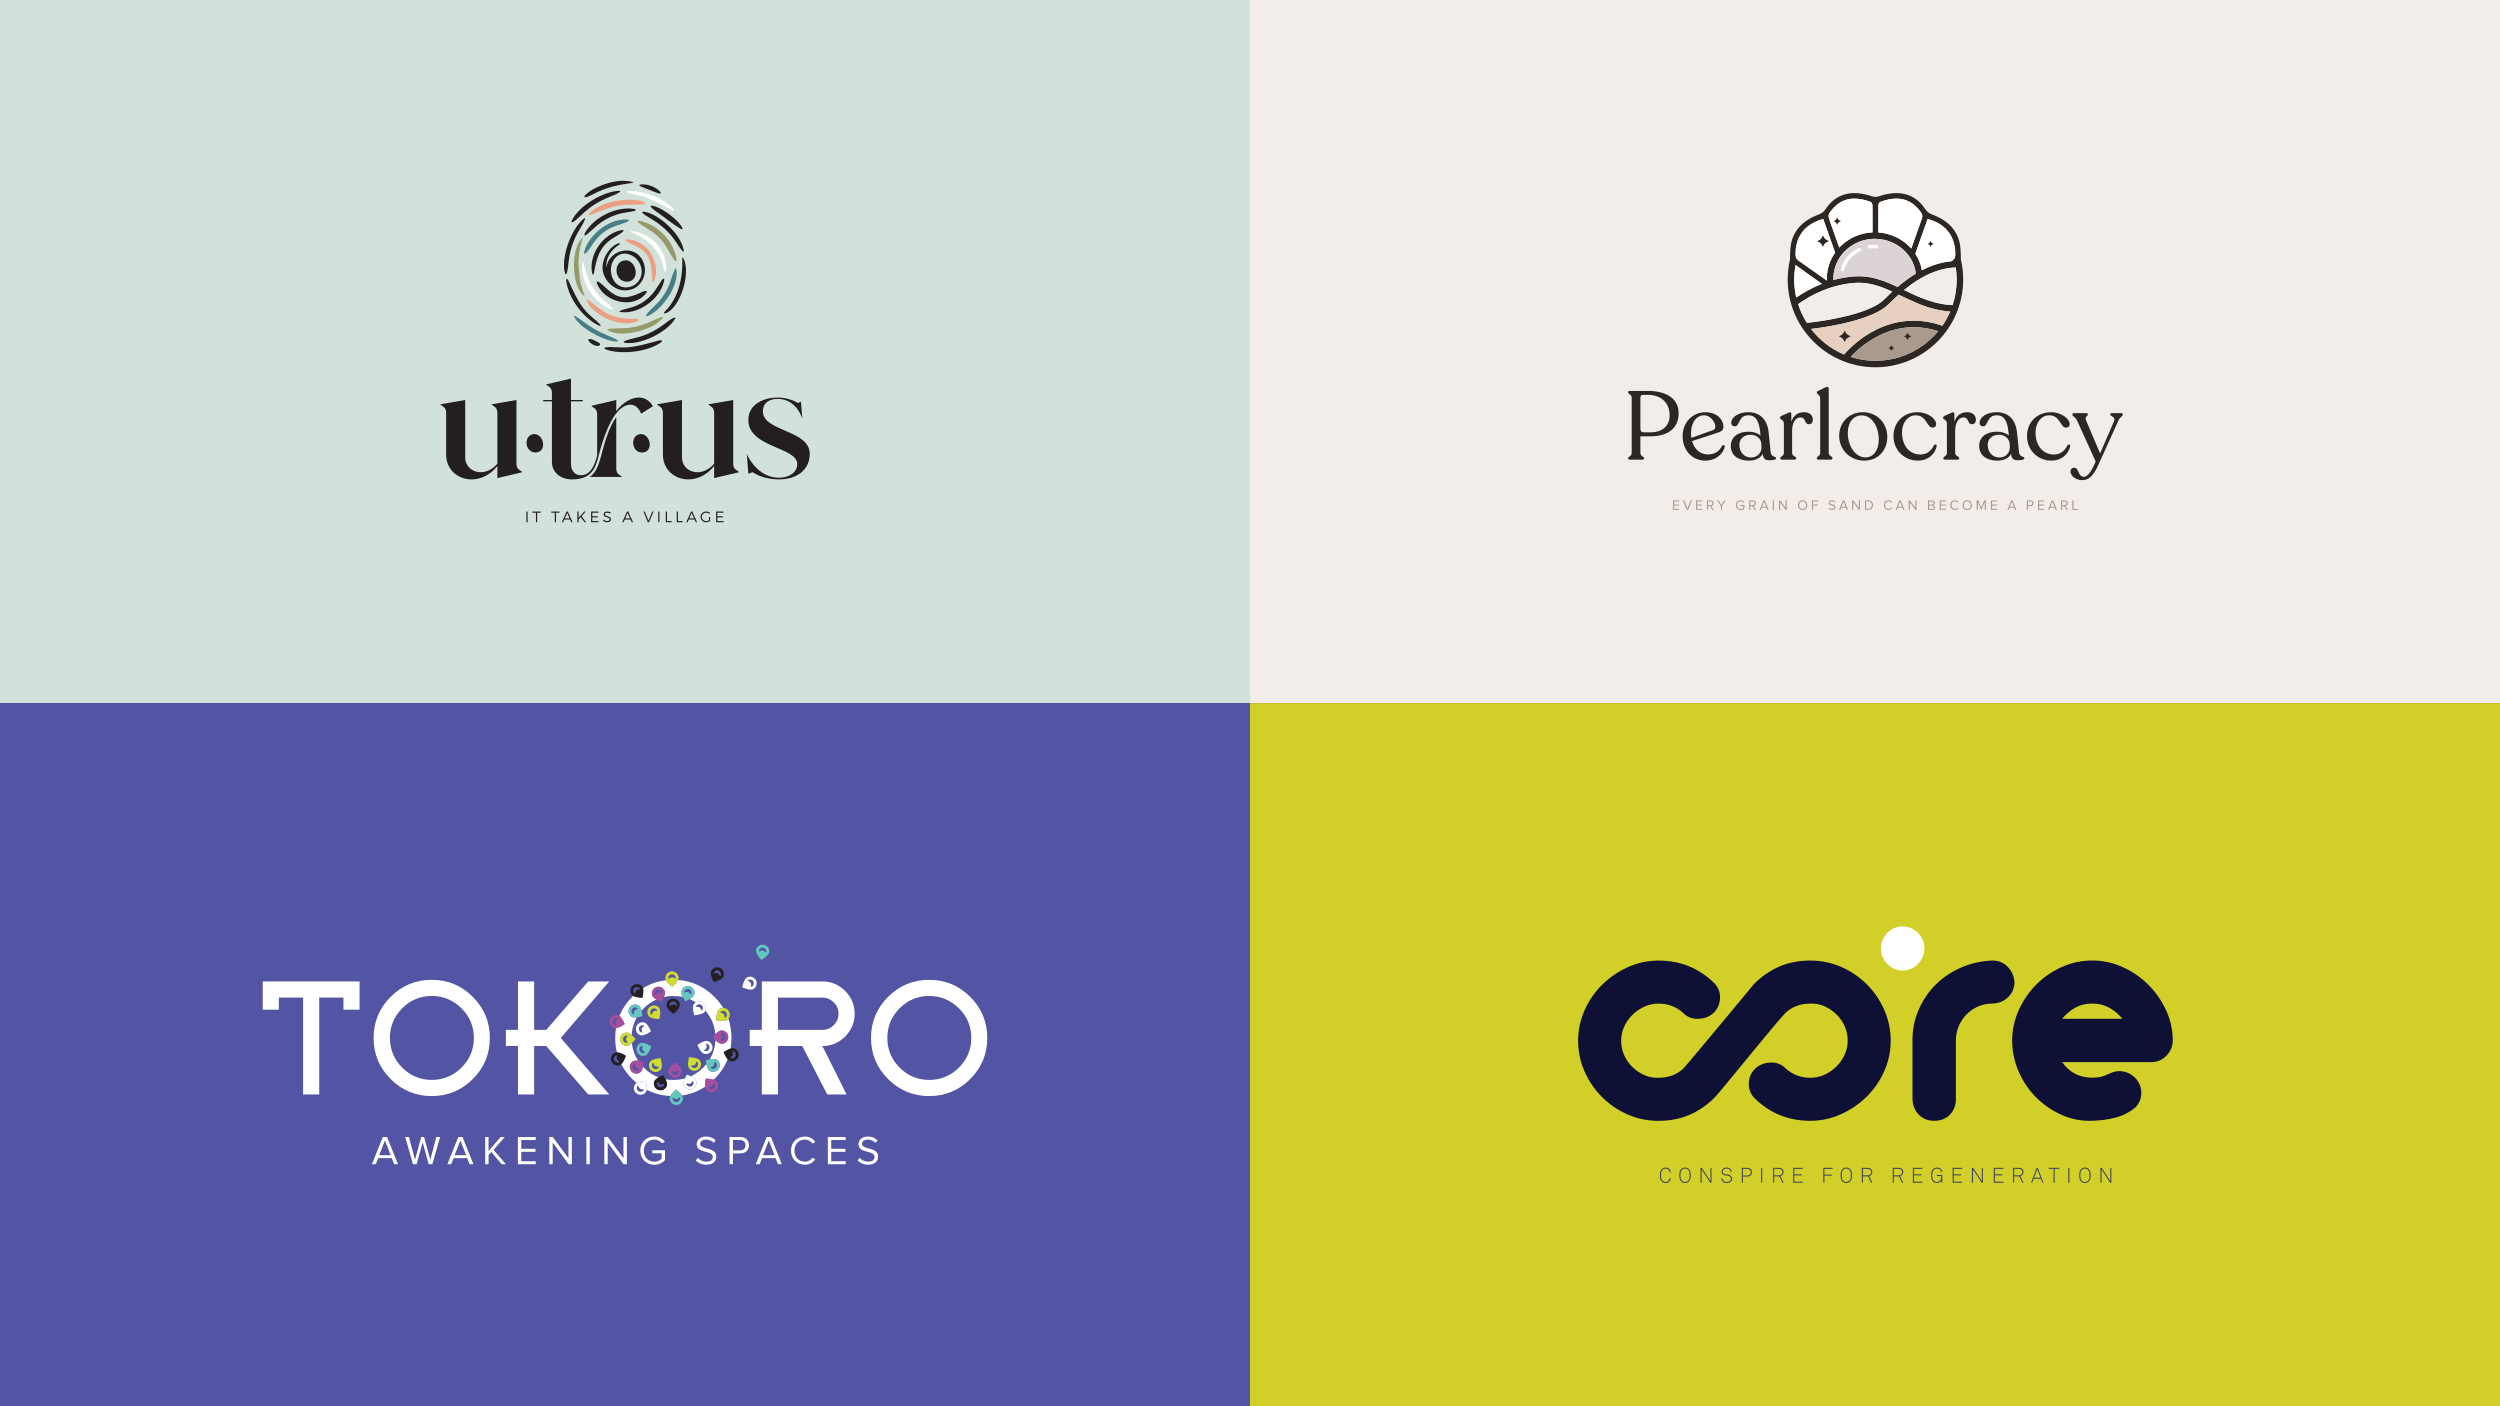 <?xml version="1.0" encoding="UTF-8"?><svg id="Layer_1" xmlns="http://www.w3.org/2000/svg" viewBox="0 0 1920 1080"><rect x="0" y="0" width="1920" height="1080" fill="#333333" stroke="none"/><defs><style>.cls-1{fill:#64c6bd;}.cls-1,.cls-2,.cls-3,.cls-4,.cls-5,.cls-6,.cls-7,.cls-8,.cls-9,.cls-10,.cls-11,.cls-12,.cls-13,.cls-14,.cls-15,.cls-16,.cls-17,.cls-18{stroke-width:0px;}.cls-2{fill:#cfdd30;}.cls-3{fill:#2d2724;}.cls-4{fill:#d2e2da;}.cls-5{fill:#e7d0c0;}.cls-6{fill:#a64e9e;}.cls-7{fill:#487f86;}.cls-8{fill:#fff;}.cls-9{fill:#5354a4;}.cls-10{fill:#231f20;}.cls-11{fill:#dcd3d7;}.cls-12{fill:#949b68;}.cls-13{fill:#ed9f81;}.cls-14{fill:#d2d028;}.cls-15{fill:#3e425f;}.cls-16{fill:#f3ede9;}.cls-17{fill:#0e1035;}.cls-18{fill:#aa998d;}</style></defs><rect class="cls-4" width="960" height="540"/><rect class="cls-16" x="960" width="960" height="540"/><rect class="cls-9" y="540" width="960" height="540"/><rect class="cls-14" x="960" y="540" width="960" height="540"/><path class="cls-17" d="M1433.76,756c-5.59-5.59-12.12-10.05-19.58-13.35-7.46-3.31-15.42-4.96-23.9-4.96s-16.53,1.53-23.65,4.58c-7.12,3.05-13.64,7.54-19.58,13.48-.27.3-.76.92-.76.92,0,0-50.47,60.97-53.68,64.18-5.09,4.58-11.36,6.87-18.82,6.87-3.9.17-7.54-.51-10.94-2.03-3.39-1.53-6.44-3.6-9.15-6.23-2.71-2.63-4.83-5.68-6.36-9.15-1.53-3.47-2.29-7.16-2.29-11.06s.76-7.29,2.29-10.68c1.52-3.39,3.6-6.4,6.23-9.03s5.68-4.74,9.16-6.36c3.47-1.61,7.16-2.41,11.06-2.41,7.29,0,13.56,2.37,18.82,7.12,3.05,3.22,6.95,4.75,11.7,4.58,4.74-.17,8.65-1.69,11.7-4.58,3.05-2.88,4.7-6.52,4.96-10.93.25-4.41-1.06-8.22-3.94-11.44-11.87-11.86-26.28-17.8-43.23-17.8-8.31,0-16.19,1.7-23.65,5.09-7.46,3.39-14.03,7.88-19.71,13.48-5.68,5.59-10.17,12.12-13.48,19.58-3.31,7.46-4.96,15.26-4.96,23.4s1.65,16.19,4.96,23.65c3.3,7.46,7.76,13.99,13.35,19.58,5.59,5.59,12.12,10.05,19.58,13.35,7.46,3.31,15.42,4.96,23.9,4.96s16.53-1.53,23.65-4.58c7.12-3.05,13.64-7.54,19.58-13.48,3.87-3.87,47.36-58.02,54.44-65.1,5.09-4.58,11.36-6.87,18.82-6.87,3.9-.17,7.54.51,10.94,2.03,3.39,1.53,6.44,3.6,9.15,6.23,2.71,2.63,4.83,5.68,6.36,9.15,1.53,3.47,2.29,7.16,2.29,11.06s-.76,7.29-2.29,10.68c-1.52,3.39-3.6,6.4-6.23,9.03-2.63,2.63-5.68,4.74-9.16,6.36-3.47,1.61-7.16,2.41-11.06,2.41-7.29,0-13.56-2.37-18.82-7.12-3.05-3.22-6.95-4.75-11.7-4.58-4.74.17-8.65,1.69-11.7,4.58-3.05,2.88-4.7,6.52-4.96,10.93-.25,4.41,1.06,8.22,3.94,11.44,11.87,11.86,26.28,17.8,43.23,17.8,8.31,0,16.19-1.7,23.65-5.09,7.46-3.39,14.03-7.88,19.71-13.48,5.68-5.59,10.17-12.12,13.48-19.58,3.31-7.46,4.96-15.26,4.96-23.4s-1.65-16.19-4.96-23.65c-3.3-7.46-7.76-13.99-13.35-19.58Z"/><path class="cls-17" d="M1530.07,737.69c-8.31.34-16.15,2.08-23.52,5.21-7.38,3.14-13.82,7.37-19.33,12.71-5.51,5.34-9.92,11.61-13.22,18.82-3.31,7.21-5.05,14.88-5.21,23.01v47.04c.34,4.92,2.03,8.86,5.09,11.83,3.05,2.97,6.87,4.45,11.44,4.45,4.91,0,8.86-1.44,11.83-4.32,2.96-2.88,4.62-6.52,4.96-10.94v-46.28c0-4.07.76-7.84,2.29-11.32,1.53-3.47,3.56-6.48,6.1-9.03,2.54-2.54,5.51-4.53,8.9-5.98,3.39-1.44,7.03-2.16,10.94-2.16,4.74-.17,8.73-1.82,11.95-4.96,3.22-3.14,4.83-6.99,4.83-11.57-.34-4.58-2.08-8.47-5.21-11.7-3.14-3.22-7.08-4.83-11.83-4.83Z"/><path class="cls-17" d="M1663.58,775.94c-3.39-7.37-7.93-13.9-13.6-19.58-5.68-5.68-12.25-10.21-19.71-13.6-7.46-3.39-15.26-5.09-23.4-5.09s-16.19,1.7-23.65,5.09c-7.46,3.39-13.99,7.93-19.58,13.6-5.59,5.68-10.04,12.25-13.35,19.71-3.31,7.46-4.96,15.17-4.96,23.14s1.65,16.02,4.96,23.65c3.31,7.63,7.79,14.28,13.48,19.96,5.68,5.68,12.25,10.17,19.71,13.48,7.46,3.3,15.26,4.79,23.4,4.45,6.27-.17,12.21-.97,17.8-2.42,5.59-1.44,10.68-4.03,15.26-7.76,2.54-2.71,4.03-5.68,4.45-8.9.42-3.22,0-6.23-1.27-9.03-1.27-2.8-3.22-5.13-5.85-6.99-2.63-1.86-5.72-2.88-9.28-3.05-1.87,0-3.52.25-4.96.76-1.44.51-2.88,1.1-4.32,1.78-1.44.68-3.1,1.27-4.96,1.78-1.87.51-4.16.76-6.87.76-9.83,0-17.55-3.98-23.14-11.95h67.64c4.91.17,9.03-1.44,12.33-4.83,3.31-3.39,4.96-7.29,4.96-11.7,0-8.14-1.7-15.89-5.09-23.27ZM1583.73,782.43c2.88-3.56,6.23-6.4,10.05-8.52,3.81-2.12,8.18-3.18,13.1-3.18s9.07,1.06,12.97,3.18c3.9,2.12,7.29,4.96,10.17,8.52h-46.28Z"/><path class="cls-8" d="M1461.18,711.46c-9.13,0-16.69,7.73-16.65,17.01.04,9.28,7.66,16.93,16.79,16.88,9.12-.05,16.68-7.79,16.64-17.03-.04-9.28-7.6-16.86-16.79-16.85Z"/><path class="cls-15" d="M1279.18,908.54c-1.1,0-2.23-.45-3.02-1.24-1.23-1.24-1.34-3.07-1.34-4.7s.11-3.44,1.34-4.68c.79-.79,1.92-1.24,3.02-1.24,2.28,0,3.89,1.6,4.07,3.71h-.87c-.15-1.7-1.39-2.89-3.2-2.89-1.02,0-1.79.36-2.41.99-1.03,1.07-1.08,2.75-1.08,4.12s.06,3.07,1.1,4.13c.63.65,1.44.98,2.39.98,1.81,0,3.05-1.19,3.2-2.89h.87c-.18,2.12-1.79,3.71-4.07,3.71Z"/><path class="cls-15" d="M1297.05,907.37c-.71.68-1.7,1.16-2.94,1.16s-2.23-.48-2.94-1.16c-1.29-1.24-1.44-3.13-1.44-4.78s.15-3.52,1.44-4.77c.71-.68,1.7-1.16,2.94-1.16s2.23.48,2.94,1.16c1.29,1.24,1.44,3.12,1.44,4.77s-.15,3.54-1.44,4.78ZM1296.44,898.38c-.6-.58-1.44-.89-2.33-.89s-1.73.31-2.33.89c-1.13,1.08-1.18,2.86-1.18,4.22s.05,3.15,1.18,4.23c.6.58,1.44.89,2.33.89s1.73-.31,2.33-.89c1.13-1.08,1.18-2.87,1.18-4.23s-.05-3.13-1.18-4.22Z"/><path class="cls-15" d="M1313.5,908.33l-6.64-10.14v10.14h-.84v-11.45h.95l6.65,10.13v-10.13h.82v11.45h-.95Z"/><path class="cls-15" d="M1329.34,907.42c-.77.76-1.92,1.11-3.25,1.11s-2.44-.42-3.2-1.23c-.56-.6-.95-1.4-1.03-2.28h.87c.08.68.4,1.31.84,1.76.61.63,1.57.94,2.52.94s1.97-.26,2.6-.86c.4-.39.68-.92.68-1.65,0-1.1-.86-2.05-2.23-2.23l-2.13-.27c-1.62-.21-2.81-1.13-2.81-2.89,0-.95.42-1.63,1-2.16.71-.65,1.76-1,2.83-1,1.23,0,2.46.5,3.1,1.26.48.57.81,1.16.87,1.99h-.86c-.08-.58-.26-1.02-.63-1.45-.5-.61-1.44-.99-2.49-.99-.82,0-1.62.21-2.18.69-.44.39-.77.92-.77,1.66,0,1.36.97,1.87,2.02,2l2.16.27c1.78.23,2.99,1.5,2.99,3.12,0,1-.37,1.66-.91,2.2Z"/><path class="cls-15" d="M1341.67,903.63h-3.13v4.7h-.84v-11.45h3.97c2.2,0,3.81,1.07,3.81,3.38s-1.62,3.38-3.81,3.38ZM1341.67,897.68h-3.13v5.14h3.13c1.68,0,2.94-.77,2.94-2.57s-1.26-2.57-2.94-2.57Z"/><path class="cls-15" d="M1352.53,908.33v-11.45h.86v11.45h-.86Z"/><path class="cls-15" d="M1367.4,903.24l2.33,5.09h-.92l-2.24-4.88h-3.99v4.88h-.84v-11.45h4.18c2.5,0,3.86,1.31,3.86,3.29,0,1.5-.94,2.68-2.37,3.07ZM1365.91,897.67h-3.34v5.01h3.34c1.89,0,2.99-.87,2.99-2.5s-1.1-2.5-2.99-2.5Z"/><path class="cls-15" d="M1377.18,908.33v-11.45h7.33v.81h-6.48v4.2h5.7v.81h-5.7v4.83h6.48v.81h-7.33Z"/><path class="cls-15" d="M1401.14,897.68v4.43h5.7v.81h-5.7v5.41h-.84v-11.45h7.17v.81h-6.33Z"/><path class="cls-15" d="M1420.9,907.37c-.71.68-1.7,1.16-2.94,1.16s-2.23-.48-2.94-1.16c-1.29-1.24-1.44-3.13-1.44-4.78s.15-3.52,1.44-4.77c.71-.68,1.7-1.16,2.94-1.16s2.23.48,2.94,1.16c1.29,1.24,1.44,3.12,1.44,4.77s-.15,3.54-1.44,4.78ZM1420.29,898.38c-.6-.58-1.44-.89-2.33-.89s-1.73.31-2.33.89c-1.13,1.08-1.18,2.86-1.18,4.22s.05,3.15,1.18,4.23c.6.58,1.44.89,2.33.89s1.73-.31,2.33-.89c1.13-1.08,1.18-2.87,1.18-4.23s-.05-3.13-1.18-4.22Z"/><path class="cls-15" d="M1435.54,903.24l2.33,5.09h-.92l-2.24-4.88h-3.99v4.88h-.84v-11.45h4.18c2.5,0,3.86,1.31,3.86,3.29,0,1.5-.94,2.68-2.37,3.07ZM1434.06,897.67h-3.34v5.01h3.34c1.89,0,2.99-.87,2.99-2.5s-1.1-2.5-2.99-2.5Z"/><path class="cls-15" d="M1459.32,903.24l2.33,5.09h-.92l-2.24-4.88h-3.99v4.88h-.84v-11.45h4.18c2.5,0,3.86,1.31,3.86,3.29,0,1.5-.94,2.68-2.37,3.07ZM1457.83,897.67h-3.34v5.01h3.34c1.89,0,2.99-.87,2.99-2.5s-1.1-2.5-2.99-2.5Z"/><path class="cls-15" d="M1469.1,908.33v-11.45h7.33v.81h-6.48v4.2h5.7v.81h-5.7v4.83h6.48v.81h-7.33Z"/><path class="cls-15" d="M1491.07,908.33l-.18-1.76c-.6,1.23-1.97,1.97-3.34,1.97-1.23,0-2.31-.5-3.02-1.21-1.23-1.21-1.45-3.09-1.45-4.72s.21-3.47,1.45-4.7c.73-.71,1.79-1.24,3.02-1.24,2.36,0,3.97,1.44,4.13,3.41h-.86c-.06-.74-.34-1.24-.76-1.71-.6-.65-1.52-.87-2.5-.87s-1.78.36-2.37.94c-1.07,1.05-1.24,2.78-1.24,4.18s.18,3.2,1.26,4.22c.61.58,1.41.89,2.34.89s1.78-.36,2.29-.9c.92-.97,1-2.33,1-3.59h-3.38v-.82h4.23v5.93h-.63Z"/><path class="cls-15" d="M1499.62,908.33v-11.45h7.33v.81h-6.48v4.2h5.7v.81h-5.7v4.83h6.48v.81h-7.33Z"/><path class="cls-15" d="M1521.9,908.33l-6.64-10.14v10.14h-.84v-11.45h.95l6.65,10.13v-10.13h.82v11.45h-.95Z"/><path class="cls-15" d="M1531.2,908.33v-11.45h7.33v.81h-6.48v4.2h5.7v.81h-5.7v4.83h6.48v.81h-7.33Z"/><path class="cls-15" d="M1551.67,903.24l2.33,5.09h-.92l-2.24-4.88h-3.99v4.88h-.84v-11.45h4.18c2.5,0,3.86,1.31,3.86,3.29,0,1.5-.94,2.68-2.37,3.07ZM1550.19,897.67h-3.34v5.01h3.34c1.89,0,2.99-.87,2.99-2.5s-1.1-2.5-2.99-2.5Z"/><path class="cls-15" d="M1568.54,908.33l-1.16-3.02h-5.54l-1.13,3.02h-.87l4.34-11.45h.82l4.39,11.45h-.86ZM1564.59,898.04l-2.44,6.48h4.93l-2.49-6.48Z"/><path class="cls-15" d="M1577.97,897.68v10.64h-.84v-10.64h-3.63v-.81h8.12v.81h-3.65Z"/><path class="cls-15" d="M1588.46,908.33v-11.45h.86v11.45h-.86Z"/><path class="cls-15" d="M1604.16,907.37c-.71.68-1.7,1.16-2.94,1.16s-2.23-.48-2.94-1.16c-1.29-1.24-1.44-3.13-1.44-4.78s.15-3.52,1.44-4.77c.71-.68,1.7-1.16,2.94-1.16s2.23.48,2.94,1.16c1.29,1.24,1.44,3.12,1.44,4.77s-.15,3.54-1.44,4.78ZM1603.55,898.38c-.6-.58-1.44-.89-2.33-.89s-1.73.31-2.33.89c-1.13,1.08-1.18,2.86-1.18,4.22s.05,3.15,1.18,4.23c.6.58,1.44.89,2.33.89s1.73-.31,2.33-.89c1.13-1.08,1.18-2.87,1.18-4.23s-.05-3.13-1.18-4.22Z"/><path class="cls-15" d="M1620.61,908.33l-6.64-10.14v10.14h-.84v-11.45h.95l6.65,10.13v-10.13h.82v11.45h-.95Z"/><path class="cls-3" d="M1250.38,352.05v-.15c0-1.26,2.75-1.41,2.75-4.09v-42.39c0-2.45-2.75-2.75-2.75-4.09v-.22c0-.59.59-.89,1.56-.89h13.83c12.42,0,23.42,4.83,23.42,17.18,0,11.38-8.11,17.7-21.72,17.7h-7.66v12.72c0,2.68,2.9,2.83,2.9,4.09v.15c0,.59-.59.97-1.49.97h-9.29c-.97,0-1.56-.37-1.56-.97ZM1267.48,332.04c9.07,0,14.8-4.83,14.8-13.01,0-10.86-7.96-15.77-16.51-15.77h-4.02c-1.34,0-1.93.82-1.93,2.38v23.72c0,1.71.89,2.68,2.68,2.68h4.98Z"/><path class="cls-3" d="M1324.59,343.12c-.89,4.46-5.8,10.64-15.1,10.64s-17.25-7.29-17.25-18.89c0-10.49,7.66-18.29,17.55-18.29,8.92,0,13.83,5.88,13.83,11.01,0,2.38-1.26,3.64-3.49,4.39l-20.6,6.77c1.71,6.39,6.25,10.26,12.27,10.26,5.5,0,9-2.9,10.64-6.47.67-1.04,2.38-.82,2.16.59ZM1298.71,332.49c0,1.34.07,2.6.3,3.79l16.58-5.95c1.26-.52,1.79-1.34,1.79-2.6,0-3.35-3.57-8.78-8.7-8.78-6.02,0-9.97,5.95-9.97,13.54Z"/><path class="cls-3" d="M1364,351.9c0,1.11-2.01,1.56-4.76,1.56-3.35,0-5.13-.82-5.43-4.91-1.71,3.12-5.28,5.21-10.71,5.21-8.18,0-13.83-4.09-13.83-11.23-.07-7.14,5.87-11.01,13.61-11.01,3.94,0,7.14,1.11,9.15,2.97l-.15-2.01c-.82-8.78-3.2-13.54-9.15-13.54-7.73,0-6.54,8.48-10.26,8.48-1.78,0-2.9-1.04-2.9-2.75,0-3.94,5.06-8.11,13.16-8.11,9.15,0,14.65,5.88,15.62,15.69l1.49,14.8c.45,4.61,4.16,2.97,4.16,4.83ZM1352.85,343.2l-.3-3.35c-.74-3.49-3.79-5.95-8.18-5.95-5.06,0-8.55,3.12-8.55,7.73,0,5.43,3.57,9.74,8.92,9.74,4.98,0,8.26-3.64,8.11-8.18Z"/><path class="cls-3" d="M1392.26,322.3c0,1.93-.89,3.5-2.97,3.5-3.87,0-2.01-5.21-6.62-5.21-4.09,0-6.32,4.69-6.32,10.26v16.96c0,2.6,3.12,2.68,3.12,4.02v.3c0,.59-.52.89-1.49.89h-9.22c-.97,0-1.49-.3-1.49-.89v-.3c0-1.34,2.75-1.41,2.75-4.02v-22.61c0-2.83-2.97-2.9-2.97-4.31v-.15c0-.52.45-.97,1.11-1.34l5.65-2.53c1.41-.67,1.93-.07,1.93,1.04v5.95c1.64-4.76,5.06-7.29,9.67-7.29s6.84,2.6,6.84,5.73Z"/><path class="cls-3" d="M1395.31,352.05v-.22c0-1.49,2.6-1.41,2.6-4.02v-41.79c0-2.9-2.6-3.35-2.6-4.46v-.15c0-.6.37-.82,1.04-1.19l5.8-2.83c1.49-.74,2.31.07,2.31,1.04v49.38c0,2.6,2.9,2.53,2.9,4.02v.22c0,.59-.59.97-1.49.97h-9.15c-.89,0-1.41-.37-1.41-.97Z"/><path class="cls-3" d="M1412.48,334.64c0-10.34,7.88-18.07,18.07-18.07,11.16,0,18.89,8.48,18.89,18.89s-7.06,18.29-17.55,18.29c-11.82,0-19.41-9-19.41-19.11ZM1442.9,337.69c0-10.41-5.5-18.67-13.09-18.67-6.32,0-10.71,5.21-10.71,13.53,0,9.52,5.5,18.74,13.68,18.74,5.8,0,10.11-5.28,10.11-13.61Z"/><path class="cls-3" d="M1454.2,334.94c0-11.15,8.18-18.29,18.29-18.37,8.11-.07,14.5,5.06,14.5,9.22,0,1.49-.89,2.68-2.97,2.6-4.31-.15-4.24-9.37-12.72-9.44-6.17,0-10.56,5.73-10.56,13.09,0,10.41,5.88,17.03,14.13,17.03,5.21,0,8.63-3.27,10.34-6.99.59-1.11,2.45-.89,2.16.59-1.04,5.43-5.95,11.08-14.57,11.08-10.34,0-18.59-8.03-18.59-18.82Z"/><path class="cls-3" d="M1517.48,322.3c0,1.93-.89,3.5-2.97,3.5-3.87,0-2.01-5.21-6.62-5.21-4.09,0-6.32,4.69-6.32,10.26v16.96c0,2.6,3.12,2.68,3.12,4.02v.3c0,.59-.52.89-1.49.89h-9.22c-.97,0-1.49-.3-1.49-.89v-.3c0-1.34,2.75-1.41,2.75-4.02v-22.61c0-2.83-2.97-2.9-2.97-4.31v-.15c0-.52.45-.97,1.11-1.34l5.65-2.53c1.41-.67,1.93-.07,1.93,1.04v5.95c1.64-4.76,5.06-7.29,9.67-7.29s6.84,2.6,6.84,5.73Z"/><path class="cls-3" d="M1554.73,351.9c0,1.11-2.01,1.56-4.76,1.56-3.35,0-5.13-.82-5.43-4.91-1.71,3.12-5.28,5.21-10.71,5.21-8.18,0-13.83-4.09-13.83-11.23-.07-7.14,5.87-11.01,13.61-11.01,3.94,0,7.14,1.11,9.15,2.97l-.15-2.01c-.82-8.78-3.2-13.54-9.15-13.54-7.73,0-6.54,8.48-10.26,8.48-1.79,0-2.9-1.04-2.9-2.75,0-3.94,5.06-8.11,13.16-8.11,9.15,0,14.65,5.88,15.62,15.69l1.49,14.8c.45,4.61,4.16,2.97,4.16,4.83ZM1543.58,343.2l-.3-3.35c-.74-3.49-3.79-5.95-8.18-5.95-5.06,0-8.55,3.12-8.55,7.73,0,5.43,3.57,9.74,8.92,9.74,4.98,0,8.26-3.64,8.11-8.18Z"/><path class="cls-3" d="M1556.74,334.94c0-11.15,8.18-18.29,18.29-18.37,8.11-.07,14.5,5.06,14.5,9.22,0,1.49-.89,2.68-2.97,2.6-4.31-.15-4.24-9.37-12.72-9.44-6.17,0-10.56,5.73-10.56,13.09,0,10.41,5.88,17.03,14.13,17.03,5.21,0,8.63-3.27,10.34-6.99.59-1.11,2.45-.89,2.16.59-1.04,5.43-5.95,11.08-14.57,11.08-10.34,0-18.59-8.03-18.59-18.82Z"/><path class="cls-3" d="M1630.28,318.21v.22c0,1.49-1.93,1.41-3.35,4.61l-14.05,31.01c-2.9,6.54-6.32,14.72-13.61,14.72-5.58,0-9.15-3.72-9.15-6.62,0-1.71,1.04-2.97,2.83-2.97,3.87,0,2.83,6.99,7.44,6.99,3.2,0,6.47-5.21,9.07-11.75l-14.28-31.46c-1.49-3.12-3.57-3.05-3.57-4.54v-.22c0-.59.52-.89,1.11-.89h9.67c.59,0,1.04.37,1.04.89v.22c0,1.49-2.68,1.41-1.26,4.61l10.71,25.21,10.63-24.62c1.64-3.79-2.83-3.72-2.83-5.21v-.22c0-.52.45-.89,1.12-.89h7.44c.59,0,1.04.3,1.04.89Z"/><path class="cls-3" d="M1507.71,214.32c-.01-1.03-.04-2.05-.09-3.08-.02-.49-.06-.97-.1-1.46-.05-.67-.1-1.34-.17-2.01-.06-.56-.12-1.11-.19-1.66-.07-.57-.16-1.14-.25-1.71-.1-.63-.19-1.26-.3-1.88-.01-.04-.01-.07-.02-.11-.14-.68-.28-1.37-.42-2.05-.08-.34-.13-.69-.21-1.03-.04-1.43-.07-2.85-.1-4.27-.11-4.93-.59-9.71-2.73-14.2-3.48-7.3-9.31-11.84-16.29-14.94-.96-.42-1.94-.82-2.94-1.2-2.27-.84-3.89-1.98-5.22-4.02-.65-.99-1.33-1.92-2.05-2.8-3.92-4.81-8.98-8.08-15.36-9.2-2.8-.49-5.57-.51-8.31-.22-3.46.35-6.88,1.21-10.27,2.36-.72.24-1.54.37-2.36.39-.82-.02-1.64-.15-2.36-.39-3.39-1.15-6.81-2.01-10.27-2.36-2.74-.29-5.51-.27-8.31.22-6.38,1.12-11.44,4.39-15.36,9.2-.72.88-1.4,1.81-2.05,2.8-1.33,2.04-2.95,3.18-5.22,4.02-1,.38-1.98.78-2.94,1.2-6.98,3.1-12.81,7.64-16.29,14.94-2.14,4.49-2.62,9.27-2.73,14.2-.03,1.42-.06,2.84-.1,4.27-1.16,5.01-1.76,10.16-1.76,15.35,0,19.42,8.27,36.95,21.48,49.25.35.32.69.64,1.04.95.01,0,.02.02.03.03.35.31.7.62,1.05.92.46.4.94.79,1.41,1.18.48.4.98.79,1.48,1.17.51.4,1.04.79,1.57,1.17.1.07.21.14.31.22,1.79,1.28,3.65,2.47,5.57,3.57,0,0,.01.01.02.01.5.29,1,.56,1.51.84,1.51.81,3.07,1.57,4.65,2.28h0c.91.41,1.82.79,2.75,1.16l.3.11c.57.23,1.15.45,1.73.65.07.03.14.05.2.07.56.2,1.13.39,1.7.57.4.13.8.25,1.2.37,1.32.4,2.66.76,4.01,1.07.46.11.93.23,1.4.33.51.11,1.01.2,1.52.29.53.1,1.05.2,1.58.28.5.09,1,.16,1.5.23.55.08,1.09.15,1.64.21.5.06.99.11,1.49.16.59.05,1.18.09,1.78.13.45.03.91.07,1.36.09.91.04,1.81.06,2.72.07.15,0,.29.01.43.01.2,0,.4-.02.61-.02,1.01-.01,2.02-.03,3.03-.09.47-.02.93-.07,1.39-.1.77-.06,1.53-.12,2.3-.2.44-.05.87-.11,1.31-.17.8-.11,1.6-.22,2.4-.35.38-.06.75-.13,1.12-.2.87-.16,1.75-.34,2.62-.53.29-.07.59-.14.88-.21.96-.23,1.92-.48,2.87-.76.21-.06.41-.11.61-.17,1.09-.32,2.17-.67,3.24-1.05.07-.03.15-.05.22-.08,2.31-.82,4.57-1.77,6.77-2.84.38-.19.76-.39,1.13-.58.63-.32,1.25-.64,1.86-.98.64-.35,1.27-.72,1.9-1.09.3-.18.6-.35.9-.54.8-.48,1.58-.99,2.35-1.5.07-.05.13-.09.2-.14.5-.34,1-.69,1.49-1.04.5-.36.98-.72,1.47-1.08.47-.36.94-.73,1.41-1.11.39-.31.77-.63,1.15-.95.02-.02.04-.03.06-.05s.04-.03.06-.05c.61-.51,1.2-1.03,1.79-1.55.1-.09.19-.18.29-.27.56-.51,1.11-1.04,1.66-1.57.52-.52,1.04-1.04,1.55-1.57.06-.06.12-.12.17-.18.46-.49.91-.98,1.36-1.47.04-.05.08-.09.12-.14.49-.55.96-1.1,1.44-1.66h0c.49-.6.97-1.19,1.43-1.79.47-.61.93-1.22,1.38-1.83,0,0,0-.01,0-.01.44-.62.87-1.24,1.3-1.87.83-1.23,1.62-2.49,2.37-3.77.07-.11.13-.21.19-.32.34-.6.67-1.2,1-1.8.36-.68.71-1.36,1.05-2.05.65-1.33,1.27-2.69,1.84-4.07.06-.14.11-.28.17-.42.27-.67.53-1.35.78-2.03.25-.68.49-1.38.72-2.07.21-.62.4-1.24.59-1.87.1-.33.2-.66.29-1,.11-.41.22-.82.33-1.24.11-.42.22-.84.32-1.26.13-.52.25-1.04.36-1.57.11-.53.22-1.06.32-1.59.09-.49.18-.98.26-1.48.03-.2.07-.39.1-.58.05-.36.11-.73.16-1.09.11-.83.21-1.66.3-2.49,0-.02,0-.05.01-.07.1-1.02.17-2.05.23-3.09.01-.16.02-.32.03-.47.05-1.07.08-2.15.08-3.23,0-.13-.01-.27-.01-.4ZM1480.43,168.15c.76.2,1.49.44,2.21.68,12.65,4.22,19.35,13.78,19.02,26.94-.03,1.28-.32,2.27-.95,3.12-.37.48-.84.92-1.45,1.35-.19.13-.37.26-.56.39-7.64.73-15.12,3.02-22.67,6.93-.81-4.59-2.57-8.87-5.06-12.66.68-1.94,1.36-3.88,2.05-5.82,2.46-6.98,4.94-13.97,7.41-20.93ZM1442.59,158.04c.01-1.01.59-2.65,1.31-2.92,2.26-.87,4.49-1.54,6.68-1.98,9.32-1.9,17.83.35,24.56,9.77.06.08.12.15.18.23,1.18,1.68,1.28,3.09.6,5.01-2.71,7.56-5.39,15.13-8.05,22.7-6.2-6.99-15.22-11.61-25.33-12.33.01-6.82.02-13.65.05-20.48ZM1439.81,183.41c.92,0,1.83.04,2.72.12,9.67.78,18.15,5.67,23.41,12.86,1.09,1.49,2.04,3.08,2.83,4.76,1.34,2.8,2.23,5.82,2.6,9.01-.92.55-1.84,1.13-2.77,1.73-.66.44-1.33.89-2,1.35-.34.24-.68.48-1.03.73-.69.48-1.37.98-2.06,1.49-2.02,1.5-4.07,3.15-6.15,4.92,0,0-4.73-2.16-7.1-3.14-.57-.23-1.15-.46-1.72-.68-.02-.01-.05-.02-.08-.03-.6-.24-1.2-.46-1.8-.68-3.18-1.15-6.43-2.11-9.79-2.76-.61-.12-1.22-.22-1.83-.32-.74-.12-1.49-.22-2.25-.3-.35-.04-.69-.07-1.04-.1-.35-.03-.7-.06-1.05-.08-.34-.03-.69-.05-1.05-.06-.32-.02-.64-.03-.96-.04-.39-.01-.78-.01-1.17-.01-1,0-2,.03-3.03.09-.7.05-1.41.1-2.12.17-.47.04-.94.09-1.43.15-.21.02-.43.04-.64.07-.44.05-.89.12-1.34.18-.19.02-.39.05-.58.07-.57.08-1.13.17-1.69.26-.11.02-.22.04-.33.05-.03.01-.07.02-.11.02-.66.11-1.32.25-1.98.38-1.37.26-2.74.57-4.11.91-.69.17-1.39.35-2.07.54-.04-.43-.06-.83-.06-1.15,0-4.99,1.26-9.69,3.48-13.85.84-1.58,1.82-3.09,2.93-4.5,5.49-6.98,14.02-11.63,23.69-12.12.55-.02,1.12-.04,1.68-.04ZM1405.34,163.14c.06-.08.12-.15.18-.23,6.73-9.42,15.24-11.67,24.56-9.77,2.19.44,4.42,1.11,6.68,1.98.72.27,1.3,1.91,1.31,2.92.03,6.81.04,13.61.05,20.42-10.13.44-19.21,4.86-25.59,11.67-2.57-7.33-5.16-14.66-7.79-21.98-.68-1.92-.57-3.33.6-5.01ZM1398.02,168.83c.72-.24,1.46-.48,2.21-.68,2.47,6.96,4.95,13.95,7.41,20.93.58,1.65,1.16,3.29,1.74,4.93-4,5.68-6.34,12.53-6.34,19.91,0,.5.04,1.05.09,1.62-7.22-5.13-14.45-10.25-21.73-15.3-.61-.43-1.08-.87-1.44-1.35-.64-.85-.93-1.84-.96-3.12-.33-13.16,6.37-22.72,19.02-26.94ZM1378.88,225.42c-.6-3.5-.94-7.08-.94-10.74,0-.94.03-1.88.07-2.81,0,0,.01-.07.01-.16.01-.29.04-.57.06-.85.06-.82.16-2.04.29-3.33.15-1.34.35-2.68.59-4.01,3.58,2.51,7.66,5.58,11.05,7.96,3.08,2.17,6.16,4.35,9.24,6.52-9.17,3.58-16.06,7.92-19.74,10.51-.23-1.02-.44-2.05-.63-3.09ZM1381,233.61c3.11-2.3,11.57-8.06,23.21-12.11.44-.15.86-.3,1.31-.45l1.2-.38c.86-.27,1.73-.52,2.59-.76,5.2-1.43,10.4-2.33,15.49-2.66.91-.06,1.8-.08,2.68-.08.56,0,1.12.01,1.68.04.09,0,.18,0,.27.01.47.02.93.05,1.4.09.05-.01.11,0,.16.01.44.03.89.08,1.33.14.08,0,.17.01.26.03.55.06,1.12.14,1.67.23.62.09,1.23.2,1.84.32.48.1.96.2,1.44.31.45.1.9.2,1.34.32.63.15,1.26.32,1.88.51.41.12.84.24,1.25.38.23.06.46.13.69.21.41.13.82.27,1.23.42.52.17,1.05.36,1.58.56.5.18,1,.37,1.49.56.03.01.05.02.07.03.5.2,1,.4,1.49.61.12.04.23.09.34.14.43.18.87.36,1.29.54.71.3,1.41.61,2.11.93.32.14.97.43.97.43,0,0-1.02.95-1.55,1.44-1.56,1.47-3.18,3.03-4.86,4.72-3.38,3.39-9.02,6.26-15.7,8.68-.29.11-.58.21-.87.31-1.53.54-3.09,1.04-4.7,1.53-.35.1-.7.21-1.05.31-.08.03-.16.05-.24.07-.68.2-1.37.4-2.06.59-1.38.38-2.77.74-4.17,1.09-.02.01-.04.01-.06.01-2.14.53-4.29,1.02-6.45,1.46-.04.02-.08.03-.12.03-.68.14-1.35.28-2.02.41-.06.02-.13.03-.2.04-.65.13-1.3.26-1.95.38-.45.09-.89.17-1.34.25-.37.07-.74.14-1.1.21-.36.07-.72.13-1.08.19-.72.13-1.43.25-2.13.36-1.61.27-3.18.51-4.72.73-.51.08-1.02.15-1.52.22-.33.04-.66.09-.99.13-.66.1-1.31.18-1.95.26-1.66.21-3.25.39-4.76.55-2.84-4.51-5.07-9.32-6.67-14.35ZM1473.84,267.29c-.37.24-.74.47-1.11.69-1.19.73-2.41,1.41-3.65,2.05-.2.1-.4.2-.6.31-.91.45-1.82.89-2.75,1.3-.35.16-.7.31-1.05.46-.5.22-1.01.42-1.52.63-.4.15-.8.3-1.2.45-.83.3-1.66.59-2.5.86-.36.12-.71.23-1.06.34-.56.17-1.12.33-1.68.49-.03,0-.05.01-.08.02-.41.11-.83.21-1.25.32-.76.19-1.53.37-2.3.53-.37.07-.73.14-1.09.21-.83.16-1.67.3-2.51.43-.41.06-.82.12-1.24.17-.51.07-1.03.13-1.55.19-.75.07-1.51.14-2.27.19-.45.03-.91.05-1.37.07-.62.03-1.24.04-1.85.05-.27,0-.53.02-.8.02-1.28,0-2.56-.05-3.84-.12-.18-.01-.37-.02-.55-.04-.54-.03-1.07-.08-1.6-.13-.19-.02-.37-.03-.56-.05-.56-.06-1.12-.13-1.68-.2-.12-.02-.24-.04-.35-.05-.67-.09-1.33-.19-1.99-.31-1.31-.22-2.61-.48-3.9-.79-1.56-.36-3.11-.79-4.63-1.28t.01-.02c.19-.2.4-.42.62-.66.11-.11.22-.23.34-.35.14-.15.29-.3.44-.45l.47-.47c.16-.17.32-.33.49-.49.8-.79,1.71-1.63,2.71-2.53.22-.2.44-.39.66-.58.21-.19.43-.38.65-.56.26-.22.52-.45.79-.67.37-.31.75-.62,1.15-.93.31-.25.63-.5.95-.75.24-.19.48-.38.73-.56.46-.36.94-.71,1.44-1.07.44-.32.9-.64,1.35-.95.12-.08.23-.16.34-.23.3-.21.6-.41.91-.61,1.11-.75,2.28-1.48,3.5-2.19.18-.1.36-.21.54-.31.27-.16.55-.31.83-.47.66-.37,1.35-.73,2.04-1.08.69-.36,1.4-.72,2.12-1.05.36-.17.72-.34,1.09-.5.37-.17.74-.33,1.11-.49.37-.16.74-.31,1.12-.46,1.14-.46,2.32-.9,3.51-1.3.2-.07.4-.14.6-.2.2-.07.4-.13.61-.19.69-.22,1.41-.43,2.13-.64.11-.03.22-.06.34-.09.41-.11.82-.22,1.24-.32.49-.12.98-.23,1.48-.34.37-.08.75-.16,1.12-.23.43-.09.85-.17,1.28-.24.43-.08.87-.15,1.3-.21.55-.08,1.09-.16,1.64-.22.54-.07,1.09-.13,1.64-.17.29-.03.59-.06.89-.08.36-.03.73-.05,1.1-.07.57-.03,1.14-.06,1.71-.07.47-.01.94-.02,1.43-.02.57,0,1.14.01,1.72.03.34.01.69.02,1.04.04,2.21.11,4.47.35,6.79.74.34.05.68.11,1.03.18.69.13,1.4.27,2.1.43.4.08.8.17,1.2.28.8.19,1.61.41,2.44.65.78.22,1.58.46,2.37.73.03.01.06.02.09.03-4.21,5.09-9.17,9.43-14.67,12.9ZM1491.69,250.19s-.05-.02-.08-.03c-.43-.15-.85-.3-1.27-.43-.04-.01-.08-.02-.11-.04-.38-.13-.76-.26-1.16-.38-.75-.23-1.51-.45-2.26-.67-.38-.1-.75-.2-1.13-.3-1.03-.26-2.04-.5-3.05-.71-1-.21-2-.39-2.99-.55-.49-.08-.98-.16-1.46-.22-2.03-.28-4.01-.45-5.95-.54-.87-.03-1.73-.05-2.58-.05-3.5,0-6.84.3-10.02.82-.59.09-1.18.2-1.76.31-.19.04-.38.08-.57.11-.55.12-1.1.23-1.64.36-.15.03-.3.07-.44.11-.63.14-1.26.3-1.88.47-1.49.4-2.92.84-4.31,1.33-.67.23-1.33.47-1.98.72-3.9,1.48-7.41,3.23-10.47,5-.99.58-1.95,1.16-2.88,1.76-.62.4-1.23.8-1.82,1.2l-.87.6c-.27.19-.54.38-.8.56-.39.28-.77.56-1.16.84-.38.28-.75.56-1.11.84-.36.29-.72.56-1.06.84-.35.27-.69.55-1.03.83-.36.29-.72.59-1.07.88-2.04,1.74-3.79,3.37-5.21,4.8-.39.4-.77.78-1.12,1.16-.9.95-1.64,1.77-2.19,2.41h-.01c-.07-.03-.14-.06-.21-.09-.45-.19-.89-.39-1.33-.59-.15-.07-.31-.13-.46-.21-.53-.24-1.07-.5-1.59-.76-.06-.03-.12-.06-.18-.09-.58-.29-1.15-.58-1.71-.89-.02-.01-.03-.01-.05-.02-.59-.32-1.17-.65-1.74-.98h-.01c-.17-.11-.34-.21-.52-.31-.17-.1-.35-.2-.52-.3-.2-.13-.39-.26-.59-.38-.13-.08-.26-.17-.4-.26-1.54-.98-3.03-2.02-4.47-3.13-.1-.07-.19-.14-.28-.21-1.08-.83-2.12-1.7-3.14-2.61-.48-.41-.95-.84-1.41-1.3-.24-.22-.48-.45-.7-.68-.24-.23-.46-.45-.69-.69-.24-.22-.47-.45-.68-.69-.43-.45-.86-.9-1.28-1.36-.12-.13-.24-.26-.35-.4-.53-.58-1.05-1.18-1.54-1.79-.51-.61-1-1.23-1.48-1.86.01,0,.03,0,.04-.01.46-.05.95-.11,1.46-.18.51-.06,1.07-.13,1.64-.21.28-.04.57-.08.86-.12.79-.1,1.62-.22,2.51-.35.75-.11,1.53-.22,2.34-.35.79-.12,1.63-.25,2.47-.4.51-.08,1.04-.17,1.57-.26.49-.08.98-.17,1.5-.26l1.17-.21c.44-.08.9-.16,1.35-.25.59-.11,1.19-.22,1.8-.34,3.6-.71,7.38-1.54,11.15-2.51,1.09-.28,2.18-.57,3.25-.86.43-.12.85-.24,1.28-.36.59-.17,1.18-.35,1.77-.54,3.19-.96,6.3-2.04,9.21-3.23.38-.15.76-.31,1.14-.47,1.9-.82,3.71-1.69,5.4-2.61.31-.17.62-.34.93-.52.32-.19.64-.38.95-.57.25-.14.49-.29.73-.45.38-.25.76-.5,1.12-.75.28-.19.55-.38.81-.58.28-.2.55-.41.81-.62.27-.2.52-.41.77-.63.25-.21.51-.42.74-.64.24-.22.47-.44.69-.66,1.38-1.39,2.71-2.68,4.01-3.9.32-.31.64-.62.96-.91.63-.6,1.26-1.18,1.88-1.74.32-.28.63-.55.93-.83h0c.64.31,1.29.62,1.93.93,3.89,1.86,7.82,3.76,11.92,5.47.67.28,1.36.56,2.04.84.04.02.08.03.13.05.68.27,1.36.53,2.05.79.18.07.35.13.53.19.66.25,1.32.48,1.99.71.93.32,1.88.63,2.85.92.43.13.86.26,1.29.38.43.12.87.25,1.3.36.87.24,1.77.46,2.67.68.39.09.78.17,1.17.26.98.21,1.98.4,2.99.57.87.14,1.74.27,2.64.39.58.08,1.17.15,1.76.2.44.05.87.09,1.32.13.3.03.6.05.9.07.03,0,.06.01.09.01-1.64,3.82-3.66,7.48-6.05,10.94ZM1499.58,234.35s-.04-.01-.06-.01c-.51-.02-1.01-.05-1.5-.09-.38-.02-.76-.05-1.13-.09-2.22-.19-4.38-.5-6.47-.92-.8-.15-1.6-.32-2.38-.5-.43-.1-.86-.2-1.29-.31-.4-.1-.8-.2-1.2-.31-1.8-.48-3.54-1.02-5.25-1.6-.67-.23-1.33-.47-1.98-.71-.14-.05-.27-.09-.39-.15-.75-.28-1.49-.56-2.22-.86-.62-.24-1.23-.5-1.84-.75-1.04-.43-2.05-.87-3.06-1.32-1.39-.62-2.78-1.26-4.14-1.91-1.47-.69-2.92-1.38-4.36-2.07,1.73-1.43,3.44-2.75,5.13-3.98.47-.34.93-.67,1.4-1,.62-.44,1.22-.86,1.83-1.26.36-.24.72-.47,1.08-.7,1.16-.76,2.33-1.46,3.49-2.13,4.46-2.58,8.87-4.54,13.28-5.91,3.39-1.05,6.79-1.76,10.2-2.12,1.1-.12,2.19-.2,3.29-.24h.02c.46,3.06.7,6.2.7,9.36,0,6.72-1.06,13.29-3.15,19.58Z"/><path class="cls-18" d="M1488.51,254.39c-4.21,5.09-9.17,9.43-14.67,12.9-.37.24-.74.47-1.11.69-1.19.73-2.41,1.41-3.65,2.05-.2.1-.4.2-.6.31-.91.45-1.82.89-2.75,1.3-.35.16-.7.31-1.05.46-.5.22-1.01.42-1.52.63-.4.15-.8.3-1.2.45-.83.3-1.66.59-2.5.86-.36.12-.71.23-1.06.34-.56.17-1.12.33-1.68.49-.03,0-.05.01-.08.02-.41.11-.83.21-1.25.32-.76.19-1.53.37-2.3.53-.37.07-.73.14-1.09.21-.83.16-1.67.3-2.51.43-.41.06-.82.12-1.24.17-.51.07-1.03.13-1.55.19-.75.07-1.51.14-2.27.19-.45.03-.91.05-1.37.07-.62.03-1.24.04-1.85.05-.27,0-.53.02-.8.02-1.28,0-2.56-.05-3.84-.12-.18-.01-.37-.02-.55-.04-.54-.03-1.07-.08-1.6-.13-.19-.02-.37-.03-.56-.05-.56-.06-1.12-.13-1.68-.2-.12-.02-.24-.04-.35-.05-.67-.09-1.33-.19-1.99-.31-1.31-.22-2.61-.48-3.9-.79-1.56-.36-3.11-.79-4.63-1.28t.01-.02c.19-.2.4-.42.62-.66.11-.11.22-.23.34-.35.14-.15.29-.3.44-.45l.47-.47c.16-.17.32-.33.49-.49.8-.79,1.71-1.63,2.71-2.53.22-.2.44-.39.66-.58.21-.19.43-.38.65-.56.26-.22.52-.45.79-.67.37-.31.75-.62,1.15-.93.31-.25.63-.5.95-.75.24-.19.48-.38.73-.56.46-.36.94-.71,1.44-1.07.44-.32.9-.64,1.35-.95.12-.08.23-.16.34-.23.3-.21.6-.41.91-.61,1.11-.75,2.28-1.48,3.5-2.19.18-.1.36-.21.54-.31.27-.16.55-.31.83-.47.66-.37,1.35-.73,2.04-1.08.69-.36,1.4-.72,2.12-1.05.36-.17.72-.34,1.09-.5.37-.17.74-.33,1.11-.49.37-.16.74-.31,1.12-.46,1.14-.46,2.32-.9,3.51-1.3.2-.07.4-.14.6-.2.2-.07.4-.13.61-.19.69-.22,1.41-.43,2.13-.64.11-.03.22-.06.34-.09.41-.11.82-.22,1.24-.32.49-.12.98-.23,1.48-.34.37-.08.75-.16,1.12-.23.43-.09.85-.17,1.28-.24.43-.08.87-.15,1.3-.21.55-.08,1.09-.16,1.64-.22.54-.07,1.09-.13,1.64-.17.29-.03.59-.06.89-.08.36-.03.73-.05,1.1-.07.57-.03,1.14-.06,1.71-.07.47-.01.94-.02,1.43-.02.57,0,1.14.01,1.72.03.34.01.69.02,1.04.04,2.21.11,4.47.35,6.79.74.34.05.68.11,1.03.18.69.13,1.4.27,2.1.43.4.08.8.17,1.2.28.8.19,1.61.41,2.44.65.78.22,1.58.46,2.37.73.03.01.06.02.09.03Z"/><path class="cls-5" d="M1497.74,239.25c-1.64,3.82-3.66,7.48-6.05,10.94-.03-.01-.05-.02-.08-.03-.43-.15-.85-.3-1.27-.43-.04-.01-.08-.02-.11-.04-.38-.13-.76-.26-1.16-.38-.75-.23-1.51-.45-2.26-.67-.38-.1-.75-.2-1.13-.3-1.03-.26-2.04-.5-3.05-.71-1-.21-2-.39-2.99-.55-.49-.08-.98-.16-1.46-.22-2.03-.28-4.01-.45-5.95-.54-.87-.03-1.73-.05-2.58-.05-3.5,0-6.84.3-10.02.82-.59.09-1.18.2-1.76.31-.19.04-.38.08-.57.11-.55.12-1.1.23-1.64.36-.15.03-.3.07-.44.11-.63.14-1.26.3-1.88.47-1.49.4-2.92.84-4.31,1.33-.67.23-1.33.47-1.98.72-3.9,1.48-7.41,3.23-10.47,5-.99.58-1.95,1.16-2.88,1.76-.62.4-1.23.8-1.82,1.2l-.87.6c-.27.19-.54.38-.8.56-.39.28-.77.56-1.16.84-.38.28-.75.56-1.11.84-.36.29-.72.56-1.06.84-.35.27-.69.55-1.03.83-.36.29-.72.59-1.07.88-2.04,1.74-3.79,3.37-5.21,4.8-.39.4-.77.78-1.12,1.16-.9.95-1.64,1.77-2.19,2.41h-.01c-.07-.03-.14-.06-.21-.09-.45-.19-.89-.39-1.33-.59-.15-.07-.31-.13-.46-.21-.53-.24-1.07-.5-1.59-.76-.06-.03-.12-.06-.18-.09-.58-.29-1.15-.58-1.71-.89-.02-.01-.03-.01-.05-.02-.59-.32-1.17-.65-1.74-.98h-.01c-.17-.11-.34-.21-.52-.31-.17-.1-.35-.2-.52-.3-.2-.13-.39-.26-.59-.38-.13-.08-.26-.17-.4-.26-1.54-.98-3.03-2.02-4.47-3.13-.1-.07-.19-.14-.28-.21-1.08-.83-2.12-1.7-3.14-2.61-.48-.41-.95-.84-1.41-1.3-.24-.22-.48-.45-.7-.68-.24-.23-.46-.45-.69-.69-.24-.22-.47-.45-.68-.69-.43-.45-.86-.9-1.28-1.36-.12-.13-.24-.26-.35-.4-.53-.58-1.05-1.18-1.54-1.79-.51-.61-1-1.23-1.48-1.86.01,0,.03,0,.04-.01.46-.05.95-.11,1.46-.18.51-.06,1.07-.13,1.64-.21.28-.04.57-.08.86-.12.79-.1,1.62-.22,2.51-.35.75-.11,1.53-.22,2.34-.35.79-.12,1.63-.25,2.47-.4.51-.08,1.04-.17,1.57-.26.49-.08.98-.17,1.5-.26l1.17-.21c.44-.08.9-.16,1.35-.25.59-.11,1.19-.22,1.8-.34,3.6-.71,7.38-1.54,11.15-2.51,1.09-.28,2.18-.57,3.25-.86.43-.12.85-.24,1.28-.36.59-.17,1.18-.35,1.77-.54,3.19-.96,6.3-2.04,9.21-3.23.38-.15.76-.31,1.14-.47,1.9-.82,3.71-1.69,5.4-2.61.31-.17.62-.34.93-.52.32-.19.64-.38.95-.57.25-.14.49-.29.73-.45.38-.25.76-.5,1.12-.75.28-.19.55-.38.81-.58.28-.2.55-.41.81-.62.27-.2.52-.41.77-.63.25-.21.51-.42.74-.64.24-.22.47-.44.69-.66,1.38-1.39,2.71-2.68,4.01-3.9.32-.31.64-.62.96-.91.63-.6,1.26-1.18,1.88-1.74.32-.28.63-.55.93-.83h0c.64.31,1.29.62,1.93.93,3.89,1.86,7.82,3.76,11.92,5.47.67.28,1.36.56,2.04.84.04.02.08.03.13.05.68.27,1.36.53,2.05.79.18.07.35.13.53.19.66.25,1.32.48,1.99.71.93.32,1.88.63,2.85.92.43.13.86.26,1.29.38.43.12.87.25,1.3.36.87.24,1.77.46,2.67.68.39.09.78.17,1.17.26.98.21,1.98.4,2.99.57.87.14,1.74.27,2.64.39.58.08,1.17.15,1.76.2.44.05.87.09,1.32.13.3.03.6.05.9.07.03,0,.06.01.09.01Z"/><path class="cls-16" d="M1502.73,214.77c0,6.72-1.06,13.29-3.15,19.58-.02,0-.04-.01-.06-.01-.51-.02-1.01-.05-1.5-.09-.38-.02-.76-.05-1.13-.09-2.22-.19-4.38-.5-6.47-.92-.8-.15-1.6-.32-2.38-.5-.43-.1-.86-.2-1.29-.31-.4-.1-.8-.2-1.2-.31-1.8-.48-3.54-1.02-5.25-1.6-.67-.23-1.33-.47-1.98-.71-.14-.05-.27-.09-.39-.15-.75-.28-1.49-.56-2.22-.86-.62-.24-1.23-.5-1.84-.75-1.04-.43-2.05-.87-3.06-1.32-1.39-.62-2.78-1.26-4.14-1.91-1.47-.69-2.92-1.38-4.36-2.07,1.73-1.43,3.44-2.75,5.13-3.98.47-.34.93-.67,1.4-1,.62-.44,1.22-.86,1.83-1.26.36-.24.72-.47,1.08-.7,1.16-.76,2.33-1.46,3.49-2.13,4.46-2.58,8.87-4.54,13.28-5.91,3.39-1.05,6.79-1.76,10.2-2.12,1.1-.12,2.19-.2,3.29-.24h.02c.46,3.06.7,6.2.7,9.36Z"/><path class="cls-16" d="M1453.26,223.99s-1.02.95-1.55,1.44c-1.56,1.47-3.18,3.03-4.86,4.72-3.38,3.39-9.02,6.26-15.7,8.68-.29.11-.58.21-.87.31-1.53.54-3.09,1.04-4.7,1.53-.35.1-.7.21-1.05.31-.08.03-.16.05-.24.07-.68.2-1.37.4-2.06.59-1.38.38-2.77.74-4.17,1.09-.02.01-.04.01-.06.01-2.14.53-4.29,1.02-6.45,1.46-.04.02-.08.03-.12.03-.68.14-1.35.28-2.02.41-.06.02-.13.03-.2.04-.65.13-1.3.26-1.95.38-.45.09-.89.17-1.34.25-.37.07-.74.14-1.1.21-.36.07-.72.13-1.08.19-.72.13-1.43.25-2.13.36-1.61.27-3.18.51-4.72.73-.51.08-1.02.15-1.52.22-.33.04-.66.09-.99.13-.66.1-1.31.18-1.95.26-1.66.21-3.25.39-4.76.55-2.84-4.51-5.07-9.32-6.67-14.35,3.11-2.3,11.57-8.06,23.21-12.11.44-.15.86-.3,1.31-.45l1.2-.38c.86-.27,1.73-.52,2.59-.76,5.2-1.43,10.4-2.33,15.49-2.66.91-.06,1.8-.08,2.68-.08.56,0,1.12.01,1.68.04.09,0,.18,0,.27.01.47.02.93.05,1.4.09.05-.01.11,0,.16.01.44.03.89.08,1.33.14.08,0,.17.01.26.03.55.06,1.12.14,1.67.23.62.09,1.23.2,1.84.32.48.1.96.2,1.44.31.45.1.9.2,1.34.32.63.15,1.26.32,1.88.51.41.12.84.24,1.25.38.23.06.46.13.69.21.41.13.82.27,1.23.42.52.17,1.05.36,1.58.56.5.18,1,.37,1.49.56.03.01.05.02.07.03.5.2,1,.4,1.49.61.12.04.23.09.34.14.43.18.87.36,1.29.54.71.3,1.41.61,2.11.93.32.14.97.43.97.43Z"/><path class="cls-8" d="M1399.25,218c-9.17,3.58-16.06,7.92-19.74,10.51-.23-1.02-.44-2.05-.63-3.09-.6-3.5-.94-7.08-.94-10.74,0-.94.03-1.88.07-2.81,0,0,.01-.07.01-.16.01-.29.04-.57.06-.85.06-.82.16-2.04.29-3.33.15-1.34.35-2.68.59-4.01,3.58,2.51,7.66,5.58,11.05,7.96,3.08,2.17,6.16,4.35,9.24,6.52Z"/><path class="cls-8" d="M1403.04,213.92c0,.5.04,1.05.09,1.62-7.22-5.13-14.45-10.25-21.73-15.3-.61-.43-1.08-.87-1.44-1.35-.64-.85-.93-1.84-.96-3.12-.33-13.16,6.37-22.72,19.02-26.94.72-.24,1.46-.48,2.21-.68,2.47,6.96,4.95,13.95,7.41,20.93.58,1.65,1.16,3.29,1.74,4.93-4,5.68-6.34,12.53-6.34,19.91Z"/><path class="cls-11" d="M1471.37,210.16c-.92.55-1.84,1.13-2.77,1.73-.66.44-1.33.89-2,1.35-.34.24-.68.48-1.03.73-.69.48-1.37.98-2.06,1.49-2.02,1.5-4.07,3.15-6.15,4.92,0,0-4.73-2.16-7.1-3.14-.57-.23-1.15-.46-1.72-.68-.02-.01-.05-.02-.08-.03-.6-.24-1.2-.46-1.8-.68-3.18-1.15-6.43-2.11-9.79-2.76-.61-.12-1.22-.22-1.83-.32-.74-.12-1.49-.22-2.25-.3-.35-.04-.69-.07-1.04-.1-.35-.03-.7-.06-1.05-.08-.34-.03-.69-.05-1.05-.06-.32-.02-.64-.03-.96-.04-.39-.01-.78-.01-1.17-.01-1,0-2,.03-3.03.09-.7.05-1.41.1-2.12.17-.47.04-.94.09-1.43.15-.21.02-.43.04-.64.07-.44.05-.89.12-1.34.18-.19.02-.39.05-.58.07-.57.08-1.13.17-1.69.26-.11.02-.22.04-.33.05-.03.01-.07.02-.11.02-.66.11-1.32.25-1.98.38-1.37.26-2.74.57-4.11.91-.69.17-1.39.35-2.07.54-.04-.43-.06-.83-.06-1.15,0-4.99,1.26-9.69,3.48-13.85.84-1.58,1.82-3.09,2.93-4.5,5.49-6.98,14.02-11.63,23.69-12.12.55-.02,1.12-.04,1.68-.04.92,0,1.83.04,2.72.12,9.67.78,18.15,5.67,23.41,12.86,1.09,1.49,2.04,3.08,2.83,4.76,1.34,2.8,2.23,5.82,2.6,9.01Z"/><path class="cls-8" d="M1501.66,195.77c-.03,1.28-.32,2.27-.95,3.12-.37.48-.84.92-1.45,1.35-.19.13-.37.26-.56.39-7.64.73-15.12,3.02-22.67,6.93-.81-4.59-2.57-8.87-5.06-12.66.68-1.94,1.36-3.88,2.05-5.82,2.46-6.98,4.94-13.97,7.41-20.93.76.2,1.49.44,2.21.68,12.65,4.22,19.35,13.78,19.02,26.94Z"/><path class="cls-8" d="M1475.92,168.15c-2.71,7.56-5.39,15.13-8.05,22.7-6.2-6.99-15.22-11.61-25.33-12.33.01-6.82.02-13.65.05-20.48.01-1.01.59-2.65,1.31-2.92,2.26-.87,4.49-1.54,6.68-1.98,9.32-1.9,17.83.35,24.56,9.77.06.08.12.15.18.23,1.18,1.68,1.28,3.09.6,5.01Z"/><path class="cls-8" d="M1438.12,178.46c-10.13.44-19.21,4.86-25.59,11.67-2.57-7.33-5.16-14.66-7.79-21.98-.68-1.92-.57-3.33.6-5.01.06-.08.12-.15.18-.23,6.73-9.42,15.24-11.67,24.56-9.77,2.19.44,4.42,1.11,6.68,1.98.72.27,1.3,1.91,1.31,2.92.03,6.81.04,13.61.05,20.42Z"/><path class="cls-8" d="M1441.2,190.86c-.05,0-.11,0-.16-.01-1.68-.2-3.38-.22-5.07-.03-.74.09-1.4-.45-1.47-1.19-.08-.74.45-1.4,1.19-1.47,1.89-.2,3.8-.19,5.68.04.73.09,1.26.76,1.17,1.49-.08.68-.66,1.18-1.33,1.18Z"/><path class="cls-8" d="M1415.04,208.37c-.11,0-.23-.01-.34-.04-.72-.19-1.14-.92-.96-1.63,1.85-7.06,6.81-12.95,13.63-16.18.67-.32,1.47-.03,1.78.64.32.67.03,1.47-.64,1.78-6.1,2.89-10.54,8.15-12.18,14.44-.16.6-.7,1-1.29,1Z"/><path class="cls-3" d="M1482.56,189.35c-.33-1-1.01-1.6-1.93-1.91-.11-.04-.11-.18,0-.22.97-.31,1.61-.97,1.94-1.96.04-.11.18-.11.22,0,.3.9.96,1.55,2.01,1.95.1.04.1.18,0,.22-1.17.38-1.76,1.07-2.01,1.92-.03.11-.18.11-.22,0Z"/><path class="cls-3" d="M1452.46,269.36c-.33-1-1.01-1.6-1.93-1.91-.11-.04-.11-.18,0-.22.97-.31,1.61-.97,1.94-1.96.04-.11.18-.11.22,0,.3.9.96,1.55,2.01,1.95.1.04.1.18,0,.22-1.17.38-1.76,1.07-2.01,1.92-.03.11-.18.11-.22,0Z"/><path class="cls-3" d="M1399.8,189.25c-.66-1.99-2.01-3.19-3.85-3.8-.22-.07-.21-.37,0-.44,1.94-.61,3.21-1.93,3.86-3.89.07-.21.36-.21.43,0,.59,1.79,1.91,3.09,4.01,3.87.2.08.19.36-.01.43-2.33.76-3.51,2.14-4.01,3.83-.06.22-.37.21-.44,0Z"/><path class="cls-3" d="M1416.49,262.34c-.66-1.99-2.01-3.19-3.85-3.8-.22-.07-.21-.37,0-.44,1.94-.61,3.21-1.93,3.86-3.89.07-.21.36-.21.43,0,.59,1.79,1.91,3.09,4.01,3.87.2.08.19.36-.01.43-2.33.76-3.51,2.14-4.01,3.83-.06.22-.37.21-.44,0Z"/><path class="cls-3" d="M1410.82,172.35c-.41-1.24-1.25-2-2.4-2.37-.13-.04-.13-.23,0-.27,1.21-.38,2-1.21,2.41-2.43.04-.13.23-.13.27,0,.37,1.12,1.19,1.93,2.51,2.42.13.05.12.23,0,.27-1.46.48-2.19,1.34-2.5,2.39-.04.14-.23.13-.27,0Z"/><path class="cls-3" d="M1464.85,260.82c-.41-1.24-1.25-2-2.4-2.37-.13-.04-.13-.23,0-.27,1.21-.38,2-1.21,2.41-2.43.04-.13.23-.13.27,0,.37,1.12,1.19,1.93,2.51,2.42.13.05.12.23,0,.27-1.46.48-2.19,1.34-2.5,2.39-.04.14-.23.13-.27,0Z"/><path class="cls-18" d="M1284.88,391.57v-7.24h4.74v.8h-3.84v2.33h3.77v.8h-3.77v2.5h3.84v.8h-4.74Z"/><path class="cls-18" d="M1295.4,391.57l-2.92-7.24h1.03l2.44,6.25,2.44-6.25h1.03l-2.91,7.24h-1.12Z"/><path class="cls-18" d="M1302.55,391.57v-7.24h4.74v.8h-3.84v2.33h3.77v.8h-3.77v2.5h3.84v.8h-4.74Z"/><path class="cls-18" d="M1315.09,391.57l-1.83-2.88h-1.45v2.88h-.9v-7.24h2.91c1.32,0,2.28.85,2.28,2.18s-.9,2.02-1.89,2.11l1.95,2.95h-1.06ZM1315.15,386.51c0-.83-.6-1.38-1.45-1.38h-1.9v2.77h1.9c.86,0,1.45-.58,1.45-1.39Z"/><path class="cls-18" d="M1321.62,391.57v-3.06l-2.86-4.18h1.05l2.25,3.37,2.25-3.37h1.05l-2.84,4.18v3.06h-.9Z"/><path class="cls-18" d="M1333.17,387.96c0-2.26,1.66-3.75,3.72-3.75,1.29,0,2.18.56,2.81,1.35l-.72.46c-.46-.59-1.23-1-2.1-1-1.58,0-2.79,1.2-2.79,2.94s1.21,2.94,2.79,2.94c.87,0,1.59-.41,1.95-.78v-1.47h-2.5v-.8h3.39v2.61c-.67.76-1.66,1.26-2.84,1.26-2.06,0-3.72-1.51-3.72-3.76Z"/><path class="cls-18" d="M1347.57,391.57l-1.83-2.88h-1.45v2.88h-.9v-7.24h2.91c1.32,0,2.28.85,2.28,2.18s-.9,2.02-1.89,2.11l1.95,2.95h-1.06ZM1347.63,386.51c0-.83-.6-1.38-1.45-1.38h-1.9v2.77h1.9c.86,0,1.45-.58,1.45-1.39Z"/><path class="cls-18" d="M1357.33,391.57l-.64-1.62h-3.6l-.64,1.62h-1.03l2.92-7.24h1.12l2.91,7.24h-1.03ZM1354.89,385.25l-1.53,3.91h3.07l-1.54-3.91Z"/><path class="cls-18" d="M1361.48,391.57v-7.24h.9v7.24h-.9Z"/><path class="cls-18" d="M1371.37,391.57l-4.22-5.78v5.78h-.9v-7.24h.92l4.17,5.66v-5.66h.9v7.24h-.87Z"/><path class="cls-18" d="M1380.79,387.96c0-2.14,1.45-3.75,3.59-3.75s3.6,1.61,3.6,3.75-1.47,3.75-3.6,3.75-3.59-1.61-3.59-3.75ZM1387.06,387.96c0-1.69-1.05-2.94-2.67-2.94s-2.66,1.25-2.66,2.94,1.03,2.94,2.66,2.94,2.67-1.26,2.67-2.94Z"/><path class="cls-18" d="M1391.57,391.57v-7.24h4.74v.8h-3.84v2.33h3.77v.8h-3.77v3.3h-.9Z"/><path class="cls-18" d="M1404.27,390.55l.54-.69c.47.54,1.25,1.04,2.27,1.04,1.29,0,1.7-.69,1.7-1.26,0-1.87-4.29-.83-4.29-3.41,0-1.19,1.06-2.02,2.5-2.02,1.1,0,1.95.38,2.56,1.02l-.54.66c-.54-.61-1.3-.87-2.1-.87-.86,0-1.49.47-1.49,1.15,0,1.63,4.29.69,4.29,3.4,0,1.04-.72,2.13-2.67,2.13-1.25,0-2.18-.48-2.78-1.15Z"/><path class="cls-18" d="M1418.3,391.57l-.64-1.62h-3.6l-.64,1.62h-1.03l2.92-7.24h1.12l2.91,7.24h-1.03ZM1415.86,385.25l-1.53,3.91h3.07l-1.54-3.91Z"/><path class="cls-18" d="M1427.57,391.57l-4.22-5.78v5.78h-.9v-7.24h.92l4.17,5.66v-5.66h.9v7.24h-.87Z"/><path class="cls-18" d="M1432.31,391.57v-7.24h2.48c2.26,0,3.71,1.57,3.71,3.63s-1.45,3.62-3.71,3.62h-2.48ZM1437.56,387.96c0-1.56-.99-2.82-2.78-2.82h-1.57v5.63h1.57c1.76,0,2.78-1.26,2.78-2.81Z"/><path class="cls-18" d="M1446.77,387.96c0-2.23,1.64-3.75,3.72-3.75,1.28,0,2.17.61,2.75,1.43l-.75.42c-.41-.62-1.17-1.05-2-1.05-1.58,0-2.79,1.2-2.79,2.94s1.21,2.94,2.79,2.94c.83,0,1.59-.45,2-1.05l.76.41c-.61.84-1.48,1.44-2.76,1.44-2.08,0-3.72-1.52-3.72-3.75Z"/><path class="cls-18" d="M1461.71,391.57l-.64-1.62h-3.6l-.64,1.62h-1.03l2.92-7.24h1.12l2.91,7.24h-1.03ZM1459.27,385.25l-1.53,3.91h3.07l-1.54-3.91Z"/><path class="cls-18" d="M1470.98,391.57l-4.22-5.78v5.78h-.9v-7.24h.92l4.17,5.66v-5.66h.9v7.24h-.87Z"/><path class="cls-18" d="M1480.7,391.57v-7.24h3.22c1.26,0,2.03.76,2.03,1.85,0,.91-.61,1.52-1.27,1.66.77.12,1.41.91,1.41,1.78,0,1.16-.77,1.95-2.1,1.95h-3.3ZM1485.02,386.31c0-.65-.43-1.17-1.25-1.17h-2.17v2.33h2.17c.81,0,1.25-.5,1.25-1.16ZM1485.17,389.52c0-.66-.46-1.25-1.34-1.25h-2.23v2.5h2.23c.84,0,1.34-.48,1.34-1.25Z"/><path class="cls-18" d="M1489.71,391.57v-7.24h4.74v.8h-3.84v2.33h3.77v.8h-3.77v2.5h3.84v.8h-4.74Z"/><path class="cls-18" d="M1497.76,387.96c0-2.23,1.64-3.75,3.72-3.75,1.28,0,2.17.61,2.75,1.43l-.75.42c-.41-.62-1.17-1.05-2-1.05-1.59,0-2.79,1.2-2.79,2.94s1.2,2.94,2.79,2.94c.83,0,1.59-.45,2-1.05l.76.41c-.61.84-1.48,1.44-2.76,1.44-2.08,0-3.72-1.52-3.72-3.75Z"/><path class="cls-18" d="M1507.27,387.96c0-2.14,1.45-3.75,3.59-3.75s3.6,1.61,3.6,3.75-1.47,3.75-3.6,3.75-3.59-1.61-3.59-3.75ZM1513.54,387.96c0-1.69-1.05-2.94-2.67-2.94s-2.66,1.25-2.66,2.94,1.03,2.94,2.66,2.94,2.67-1.26,2.67-2.94Z"/><path class="cls-18" d="M1524.24,391.57v-6.09l-2.45,6.09h-.37l-2.46-6.09v6.09h-.9v-7.24h1.29l2.26,5.58,2.25-5.58h1.29v7.24h-.9Z"/><path class="cls-18" d="M1529,391.57v-7.24h4.74v.8h-3.84v2.33h3.77v.8h-3.77v2.5h3.84v.8h-4.74Z"/><path class="cls-18" d="M1547.5,391.57l-.64-1.62h-3.6l-.64,1.62h-1.03l2.92-7.24h1.12l2.91,7.24h-1.03ZM1545.06,385.25l-1.53,3.91h3.07l-1.54-3.91Z"/><path class="cls-18" d="M1556.64,391.57v-7.24h2.91c1.45,0,2.27,1,2.27,2.18s-.83,2.18-2.27,2.18h-2.01v2.88h-.9ZM1560.88,386.51c0-.81-.59-1.38-1.44-1.38h-1.9v2.76h1.9c.86,0,1.44-.56,1.44-1.38Z"/><path class="cls-18" d="M1565.18,391.57v-7.24h4.74v.8h-3.84v2.33h3.77v.8h-3.77v2.5h3.84v.8h-4.74Z"/><path class="cls-18" d="M1578.7,391.57l-.64-1.62h-3.6l-.64,1.62h-1.03l2.92-7.24h1.12l2.91,7.24h-1.03ZM1576.26,385.25l-1.53,3.91h3.07l-1.54-3.91Z"/><path class="cls-18" d="M1587.04,391.57l-1.83-2.88h-1.45v2.88h-.9v-7.24h2.91c1.32,0,2.28.85,2.28,2.18s-.9,2.02-1.89,2.11l1.95,2.95h-1.06ZM1587.11,386.51c0-.83-.6-1.38-1.45-1.38h-1.9v2.77h1.9c.86,0,1.45-.58,1.45-1.39Z"/><path class="cls-18" d="M1591.51,391.57v-7.24h.9v6.44h3.37v.8h-4.27Z"/><path class="cls-8" d="M302.69,894.13l-1.85-4.67h-10.41l-1.85,4.67h-2.98l8.43-20.91h3.23l8.4,20.91h-2.98ZM295.64,875.89l-4.42,11.29h8.87l-4.45-11.29Z"/><path class="cls-8" d="M329.2,894.13l-4.61-16.87-4.61,16.87h-2.82l-5.96-20.91h2.89l4.64,17.43,4.79-17.43h2.17l4.79,17.43,4.61-17.43h2.92l-5.99,20.91h-2.82Z"/><path class="cls-8" d="M360.63,894.13l-1.85-4.67h-10.41l-1.85,4.67h-2.98l8.43-20.91h3.23l8.4,20.91h-2.98ZM353.57,875.89l-4.42,11.29h8.87l-4.45-11.29Z"/><path class="cls-8" d="M385.25,894.13l-7.93-9.41-2.1,2.38v7.02h-2.6v-20.91h2.6v10.79l9.25-10.79h3.26l-8.71,9.91,9.5,11h-3.26Z"/><path class="cls-8" d="M397.74,894.13v-20.91h13.7v2.32h-11.1v6.74h10.88v2.32h-10.88v7.21h11.1v2.32h-13.7Z"/><path class="cls-8" d="M436.66,894.13l-12.19-16.68v16.68h-2.6v-20.91h2.67l12.04,16.33v-16.33h2.6v20.91h-2.51Z"/><path class="cls-8" d="M450.34,894.13v-20.91h2.6v20.91h-2.6Z"/><path class="cls-8" d="M478.91,894.13l-12.19-16.68v16.68h-2.6v-20.91h2.67l12.04,16.33v-16.33h2.6v20.91h-2.51Z"/><path class="cls-8" d="M491.75,883.69c0-6.52,4.8-10.82,10.75-10.82,3.73,0,6.3,1.63,8.12,3.89l-2.07,1.32c-1.32-1.69-3.54-2.88-6.05-2.88-4.58,0-8.06,3.48-8.06,8.5s3.48,8.5,8.06,8.5c2.51,0,4.58-1.19,5.65-2.26v-4.23h-7.21v-2.32h9.78v7.52c-1.95,2.19-4.8,3.64-8.22,3.64-5.95,0-10.75-4.36-10.75-10.85Z"/><path class="cls-8" d="M534.38,891.18l1.57-2.01c1.35,1.57,3.61,3.01,6.55,3.01,3.73,0,4.92-2.01,4.92-3.64,0-5.39-12.38-2.38-12.38-9.85,0-3.45,3.07-5.83,7.21-5.83,3.16,0,5.64,1.1,7.4,2.95l-1.57,1.91c-1.57-1.76-3.76-2.51-6.05-2.51-2.48,0-4.29,1.35-4.29,3.32,0,4.7,12.38,2.01,12.38,9.81,0,3.01-2.07,6.14-7.71,6.14-3.61,0-6.3-1.38-8.03-3.32Z"/><path class="cls-8" d="M560.29,894.13v-20.91h8.4c4.2,0,6.55,2.88,6.55,6.3s-2.38,6.3-6.55,6.3h-5.8v8.31h-2.6ZM572.55,879.52c0-2.35-1.69-3.98-4.17-3.98h-5.49v7.96h5.49c2.48,0,4.17-1.63,4.17-3.98Z"/><path class="cls-8" d="M597.48,894.13l-1.85-4.67h-10.41l-1.85,4.67h-2.98l8.43-20.91h3.23l8.4,20.91h-2.98ZM590.43,875.89l-4.42,11.29h8.87l-4.45-11.29Z"/><path class="cls-8" d="M607.47,883.69c0-6.43,4.73-10.82,10.75-10.82,3.7,0,6.27,1.76,7.93,4.14l-2.17,1.22c-1.19-1.79-3.38-3.04-5.77-3.04-4.58,0-8.06,3.48-8.06,8.5s3.48,8.5,8.06,8.5c2.38,0,4.58-1.29,5.77-3.04l2.2,1.19c-1.76,2.41-4.26,4.17-7.96,4.17-6.02,0-10.75-4.39-10.75-10.82Z"/><path class="cls-8" d="M635.79,894.13v-20.91h13.7v2.32h-11.1v6.74h10.88v2.32h-10.88v7.21h11.1v2.32h-13.7Z"/><path class="cls-8" d="M658.66,891.18l1.57-2.01c1.35,1.57,3.61,3.01,6.55,3.01,3.73,0,4.92-2.01,4.92-3.64,0-5.39-12.38-2.38-12.38-9.85,0-3.45,3.07-5.83,7.21-5.83,3.16,0,5.64,1.1,7.4,2.95l-1.57,1.91c-1.57-1.76-3.76-2.51-6.05-2.51-2.48,0-4.29,1.35-4.29,3.32,0,4.7,12.38,2.01,12.38,9.81,0,3.01-2.07,6.14-7.71,6.14-3.61,0-6.3-1.38-8.03-3.32Z"/><path class="cls-8" d="M245.17,840.54h-12.4v-74.4h-18.6v9.3h-12.4v-21.7h74.39v21.7h-12.4v-9.3h-18.6v74.4Z"/><path class="cls-8" d="M331.57,841.78c-12.32,0-22.84-4.36-31.56-13.08-8.72-8.72-13.08-19.24-13.08-31.56s4.36-22.84,13.08-31.55c8.72-8.72,19.24-13.08,31.56-13.08s22.83,4.36,31.55,13.08c8.72,8.72,13.08,19.24,13.08,31.55s-4.36,22.84-13.08,31.56c-8.72,8.72-19.24,13.08-31.55,13.08ZM363.93,797.14c0-8.89-3.17-16.48-9.52-22.78-6.35-6.3-13.96-9.45-22.84-9.45s-16.41,3.15-22.69,9.45-9.42,13.9-9.42,22.78,3.14,16.48,9.42,22.78c6.28,6.3,13.85,9.45,22.69,9.45s16.55-3.15,22.87-9.45c6.32-6.3,9.49-13.9,9.49-22.78Z"/><path class="cls-8" d="M397.82,753.74h12.4v37.2h9.3l32.24-37.2h16.12l-37.2,43.4,37.2,43.4h-16.12l-32.24-37.2h-9.3v37.2h-12.4v-37.2h-9.3v-12.4h9.3v-37.2Z"/><path class="cls-8" d="M650.18,840.54h-14.88l-19.16-37.2h-18.66v37.2h-12.4v-37.2h-9.3v-12.4h9.3v-37.2h46.49c6.82,0,12.66,2.44,17.52,7.32,4.85,4.88,7.28,10.7,7.28,17.48s-2.41,12.5-7.22,17.42c-4.81,4.92-10.67,7.38-17.58,7.38l18.6,37.2ZM631.59,790.94c3.43,0,6.36-1.23,8.77-3.69,2.42-2.46,3.63-5.36,3.63-8.71,0-3.51-1.28-6.49-3.84-8.93-2.44-2.31-5.29-3.47-8.56-3.47h-34.1v24.8h34.1Z"/><path class="cls-8" d="M713.59,841.78c-12.32,0-22.84-4.36-31.56-13.08-8.72-8.72-13.08-19.24-13.08-31.56s4.36-22.84,13.08-31.55c8.72-8.72,19.24-13.08,31.56-13.08s22.83,4.36,31.55,13.08c8.72,8.72,13.08,19.24,13.08,31.55s-4.36,22.84-13.08,31.56c-8.72,8.72-19.24,13.08-31.55,13.08ZM745.95,797.14c0-8.89-3.17-16.48-9.52-22.78-6.35-6.3-13.96-9.45-22.84-9.45s-16.41,3.15-22.69,9.45c-6.28,6.3-9.42,13.9-9.42,22.78s3.14,16.48,9.42,22.78c6.28,6.3,13.85,9.45,22.69,9.45s16.55-3.15,22.87-9.45c6.32-6.3,9.49-13.9,9.49-22.78Z"/><path class="cls-8" d="M495.74,830.08s1.33,4.1.96,6.87c5.53,2.89,11.59,4.49,18.19,4.78,1.28-2.45,4.32-4.97,4.32-4.97,0,0,3.09,2.25,4.55,4.57,6.47-.89,12.38-3.14,17.74-6.72-.29-2.7.62-6.24.62-6.24,0,0,3.45,0,5.98.88.19-.19.39-.36.58-.55,4.59-4.59,7.96-9.68,10.13-15.27-1.78-2.03-3.08-5.32-3.08-5.32,0,0,2.78-2.01,5.33-2.8.46-2.63.7-5.36.7-8.18,0-5.25-.8-10.16-2.38-14.76-.23.29-.49.57-.79.81-2.18,1.77-8.47.31-8.47.31,0,0-.13-6.46,2.05-8.24.98-.79,2.16-1.14,3.33-1.11-1.86-3.03-4.13-5.89-6.82-8.57-7.85-7.85-17.16-12.16-27.93-12.94-1.2,2.52-4.44,5.2-4.44,5.2,0,0-3.5-2.54-4.82-5.01-6.43.74-12.32,2.79-17.67,6.14.73,2.72-.43,7.26-.43,7.26,0,0-4.62,0-7.08-1.36-.25.24-.5.46-.74.71-4.42,4.41-7.71,9.29-9.89,14.63,2.27,1.67,4.1,6.28,4.1,6.28,0,0-3.9,2.83-6.7,3.09-.39,2.44-.6,4.96-.6,7.56,0,3.87.43,7.56,1.29,11.08,2.81.08,6.9,2.65,6.9,2.65,0,0-1.46,4.47-3.53,6.38,2.1,4.11,4.9,7.93,8.42,11.45,1.09,1.09,2.21,2.12,3.36,3.07,2.42-1.4,6.81-1.69,6.81-1.69ZM484.71,822.45c-1.7-2.25-1.26-5.45.99-7.14.98-.74,2.73-.84,4.38-.71-2.67-4.05-4.28-8.54-4.83-13.46-1.21,1.1-2.6,2.06-3.81,2.09-2.82.05-5.14-2.18-5.19-5.01-.05-2.82,2.18-5.14,5-5.19,1.2-.02,2.61.88,3.85,1.91.3-4.97,1.64-9.51,4-13.63-1.58.16-3.22.11-4.19-.56-2.31-1.62-2.87-4.79-1.26-7.1,1.61-2.31,4.79-2.87,7.1-1.26.98.69,1.61,2.25,2,3.82.54-.62,1.1-1.24,1.7-1.84,2.94-2.95,6.17-5.2,9.67-6.77-1.43-.81-2.79-1.85-3.19-3-.92-2.66.49-5.57,3.15-6.49,2.66-.92,5.57.49,6.49,3.15.41,1.18-.05,2.89-.7,4.44,2.32-.52,4.74-.78,7.27-.78s4.94.26,7.26.77c-.78-1.6-1.42-3.46-1.02-4.74.82-2.7,3.67-4.22,6.36-3.4,2.7.82,4.22,3.67,3.4,6.37-.39,1.29-1.99,2.5-3.55,3.4,1.65.69,3.23,1.53,4.76,2.51,1.66-1.01,3.82-1.04,5.53.13,2.05,1.4,2.76,4.04,1.8,6.24,4.59,5.23,7.16,11.29,7.7,18.17,1.36-1.4,3.19-2.93,4.71-2.96,2.82-.05,5.14,2.18,5.2,5,.05,2.82-2.18,5.14-5,5.2-1.53.03-3.42-1.44-4.83-2.78-.25,5.39-1.71,10.28-4.37,14.69,1.92-.33,4.29-.49,5.54.38,2.31,1.61,2.87,4.79,1.26,7.1-1.61,2.31-4.79,2.87-7.1,1.26-1.26-.88-1.92-3.18-2.27-5.1-.77.95-1.61,1.88-2.51,2.78-2.88,2.87-6.03,5.08-9.45,6.64,1.7.86,3.57,2.08,4.05,3.46.92,2.66-.49,5.57-3.15,6.49-2.66.92-5.57-.49-6.49-3.15-.47-1.36.22-3.43,1-5.14-2.79.76-5.74,1.15-8.84,1.15-2.09,0-4.1-.18-6.05-.53.8,1.62,1.47,3.53,1.07,4.83-.82,2.7-3.67,4.22-6.36,3.4-2.7-.83-4.22-3.67-3.4-6.37.38-1.25,1.9-2.42,3.41-3.32-4.17-1.56-7.96-4.05-11.37-7.47-.23-.23-.45-.47-.67-.71-.32,1.69-.89,3.44-1.92,4.22-2.25,1.7-5.45,1.26-7.14-.99Z"/><path class="cls-6" d="M518.32,815.86s-4.98,4.1-4.9,6.92c.09,2.82,2.44,5.03,5.25,4.94,2.82-.08,5.03-2.43,4.95-5.24-.09-2.82-5.31-6.62-5.31-6.62ZM518.6,825.48c-1.57.06-2.88-1.18-2.93-2.77-.06-1.57,1.29.55,2.87.51,1.57-.05,2.78-2.25,2.84-.68.05,1.59-1.2,2.9-2.78,2.94Z"/><path class="cls-2" d="M507.31,812.64s-6.44.39-8.03,2.72c-1.59,2.32-.98,5.49,1.34,7.09,2.33,1.59,5.51.98,7.09-1.34,1.59-2.33-.4-8.47-.4-8.47ZM505.86,819.85c-.9,1.3-2.67,1.64-3.98.75-1.3-.88-1.64-2.67-.75-3.97.88-1.31.72,1.21,2.02,2.09,1.31.9,3.59-.18,2.7,1.13Z"/><path class="cls-1" d="M492.19,801.06c-2.65.94-4.03,3.86-3.08,6.52.95,2.65,3.87,4.03,6.52,3.08,2.65-.95,4.67-7.09,4.67-7.09,0,0-5.45-3.46-8.1-2.51ZM494.88,808.54c-1.49.54-3.13-.24-3.65-1.72-.54-1.48.24-3.11,1.72-3.65,1.48-.53-.13,1.4.4,2.9.54,1.48,3.01,1.95,1.53,2.48Z"/><path class="cls-8" d="M494.87,785.3c-2.7-.78-5.53.77-6.32,3.47-.79,2.7.76,5.54,3.46,6.32,2.71.79,7.94-2.99,7.94-2.99,0,0-2.38-6.01-5.08-6.8ZM492.88,790.04c-.45,1.52,1.28,3.34-.24,2.91-1.52-.45-2.38-2.03-1.94-3.54.45-1.52,2.03-2.39,3.55-1.94,1.51.44-.93,1.06-1.37,2.57Z"/><path class="cls-2" d="M506.29,774.14c-1.72-2.23-4.92-2.63-7.15-.91-2.23,1.71-2.64,4.92-.92,7.15,1.72,2.23,8.18,2.24,8.18,2.24,0,0,1.61-6.25-.12-8.48ZM501.9,776.8c-1.25.97-.93,3.46-1.9,2.22-.97-1.25-.74-3.05.51-4.01,1.25-.97,3.05-.74,4.01.51.97,1.25-1.38.32-2.62,1.29Z"/><path class="cls-10" d="M516.86,766.88c-2.82.09-5.03,2.44-4.95,5.25.09,2.82,5.31,6.62,5.31,6.62,0,0,4.98-4.1,4.88-6.92-.08-2.82-2.43-5.03-5.24-4.95ZM516.98,771.4c-1.57.05-2.79,2.25-2.84.67-.05-1.57,1.2-2.88,2.77-2.94,1.59-.05,2.9,1.2,2.94,2.77.05,1.59-1.29-.55-2.87-.49Z"/><path class="cls-8" d="M539.87,769.94c-2.33-1.59-5.5-.99-7.09,1.34-1.59,2.33.4,8.47.4,8.47,0,0,6.44-.4,8.03-2.73,1.59-2.33.99-5.5-1.34-7.09ZM539.36,775.77c-.89,1.3-.72-1.21-2.03-2.1-1.3-.89-3.58.18-2.69-1.12s2.67-1.64,3.97-.75c1.3.89,1.64,2.67.75,3.97Z"/><path class="cls-1" d="M586.4,725.51c-2.79-.4-5.38,1.54-5.78,4.33-.39,2.78,4.09,7.43,4.09,7.43,0,0,5.61-3.2,6.01-5.99.41-2.79-1.53-5.37-4.32-5.77ZM588.51,730.97c-.23,1.56-1.18-.77-2.75-1-1.56-.22-3.14,1.75-2.91.19.22-1.57,1.68-2.65,3.23-2.42,1.56.22,2.64,1.67,2.42,3.23Z"/><path class="cls-8" d="M543.51,799.52c-2.7-.79-7.93,2.99-7.93,2.99,0,0,2.37,6.01,5.08,6.79,2.7.79,5.53-.76,6.32-3.46.79-2.7-.76-5.54-3.47-6.32ZM544.83,805.21c-.45,1.52-2.03,2.39-3.55,1.94-1.51-.44.93-1.06,1.37-2.57.45-1.52-1.28-3.36.24-2.91,1.52.44,2.38,2.02,1.94,3.54Z"/><path class="cls-2" d="M537.3,814.23c-1.72-2.23-8.18-2.24-8.18-2.24,0,0-1.61,6.25.1,8.48,1.72,2.23,4.93,2.63,7.16.91s2.63-4.92.92-7.15ZM535.02,819.61c-1.25.97-3.05.74-4.01-.52-.97-1.24,1.37-.31,2.62-1.28,1.25-.97.93-3.46,1.9-2.22.97,1.25.74,3.05-.51,4.01Z"/><path class="cls-8" d="M534.61,830.02c-.92-2.66-7.04-4.73-7.04-4.73,0,0-3.52,5.41-2.6,8.07.92,2.66,3.83,4.07,6.49,3.15,2.66-.92,4.07-3.83,3.15-6.49ZM530.72,834.39c-1.49.52-3.12-.27-3.64-1.76-.52-1.49,1.4.14,2.89-.38,1.49-.52,1.99-2.98,2.51-1.49.52,1.49-.27,3.12-1.76,3.64Z"/><path class="cls-10" d="M509.25,825.71s-6.03,2.31-6.85,5c-.82,2.7.7,5.54,3.4,6.37,2.69.82,5.54-.7,6.36-3.4.82-2.69-2.91-7.96-2.91-7.96ZM510.02,833.02c-.46,1.52-2.06,2.37-3.57,1.91-1.51-.46-2.36-2.06-1.9-3.56.46-1.52,1.05.93,2.56,1.39,1.51.46,3.36-1.24,2.91.26Z"/><path class="cls-6" d="M485.7,815.3c-2.25,1.7-2.69,4.9-.99,7.14,1.7,2.25,4.9,2.69,7.14.99,2.25-1.7,2.33-8.16,2.33-8.16,0,0-6.23-1.68-8.48.02ZM490.5,821.65c-1.26.95-3.05.7-4-.56-.95-1.26-.7-3.05.56-4,1.26-.95.3,1.38,1.25,2.64.95,1.26,3.45.97,2.19,1.92Z"/><path class="cls-2" d="M481.24,793.01c-2.82.06-5.05,2.38-5,5.19.06,2.83,2.38,5.06,5.19,5.01,2.82-.06,6.68-5.23,6.68-5.23,0,0-4.06-5.02-6.87-4.98ZM481.4,800.98c-1.59.02-2.88-1.23-2.92-2.8-.02-1.59,1.23-2.88,2.8-2.92,1.57-.02-.56,1.3-.53,2.87.02,1.57,2.22,2.82.64,2.85Z"/><path class="cls-1" d="M490.74,772.37c-2.31-1.61-5.49-1.05-7.1,1.26-1.61,2.31-1.05,5.48,1.26,7.1,2.31,1.61,8.47-.31,8.47-.31,0,0-.32-6.45-2.63-8.06ZM487.34,776.21c-.91,1.3.14,3.59-1.15,2.69-1.3-.91-1.62-2.69-.71-3.98.9-1.3,2.68-1.62,3.98-.71,1.3.9-1.22.71-2.11,2Z"/><path class="cls-6" d="M510.56,761.25c-.92-2.66-3.83-4.07-6.49-3.15-2.66.92-4.07,3.83-3.15,6.49.92,2.66,7.04,4.73,7.04,4.73,0,0,3.52-5.41,2.6-8.07ZM505.55,762.36c-1.49.52-1.99,2.98-2.51,1.49-.52-1.49.27-3.12,1.76-3.64,1.49-.52,3.12.27,3.64,1.76.52,1.49-1.4-.14-2.89.38Z"/><path class="cls-1" d="M529.73,757.54c-2.69-.82-5.54.7-6.36,3.4-.83,2.69,2.91,7.96,2.91,7.96,0,0,6.03-2.31,6.85-5,.82-2.7-.7-5.55-3.4-6.37ZM530.98,763.25c-.46,1.51-1.06-.94-2.56-1.39-1.51-.46-3.37,1.24-2.91-.28.46-1.51,2.06-2.36,3.56-1.9,1.52.46,2.37,2.06,1.91,3.56Z"/><path class="cls-8" d="M580.6,752.85c-1.29-2.5-4.35-3.5-6.86-2.21-2.51,1.28-3.71,7.62-3.71,7.62,0,0,5.85,2.74,8.35,1.46,2.5-1.29,3.5-4.37,2.22-6.87ZM577.36,757.72c-1.4.72-.05-1.41-.78-2.81-.72-1.41-3.23-1.56-1.83-2.28,1.41-.71,3.13-.16,3.85,1.25.71,1.4.16,3.12-1.25,3.84Z"/><path class="cls-6" d="M554.09,791.4c-2.82.05-6.68,5.23-6.68,5.23,0,0,4.06,5.02,6.87,4.97,2.82-.05,5.06-2.38,5-5.2-.05-2.82-2.38-5.05-5.2-5ZM554.24,799.35c-1.58.03.57-1.29.54-2.87-.03-1.58-2.22-2.81-.65-2.85s2.88,1.22,2.91,2.8c.03,1.58-1.22,2.88-2.8,2.91Z"/><path class="cls-1" d="M550.62,813.87c-2.31-1.61-8.47.31-8.47.31,0,0,.32,6.45,2.63,8.06,2.31,1.61,5.49,1.05,7.1-1.26,1.61-2.31,1.05-5.49-1.26-7.1ZM550.05,819.69c-.91,1.3-2.68,1.62-3.98.71-1.3-.9,1.22-.71,2.11-2,.91-1.3-.14-3.59,1.15-2.69,1.3.91,1.62,2.69.71,3.98Z"/><path class="cls-1" d="M519.21,836.76s-4.98,4.13-4.88,6.94c.09,2.82,2.45,5.02,5.26,4.93,2.82-.08,5.02-2.44,4.93-5.25-.08-2.82-5.31-6.62-5.31-6.62ZM519.52,846.39c-1.59.06-2.9-1.18-2.95-2.76-.05-1.59,1.3.54,2.87.49,1.59-.05,2.79-2.25,2.84-.68.06,1.57-1.18,2.9-2.76,2.94Z"/><path class="cls-8" d="M495.74,830.08s-6.45.41-8.02,2.74c-1.59,2.33-.98,5.51,1.34,7.09,2.33,1.57,5.51.98,7.09-1.36,1.59-2.33-.41-8.47-.41-8.47ZM494.3,837.29c-.88,1.31-2.65,1.64-3.97.76-1.31-.88-1.64-2.65-.76-3.97s.72,1.21,2.03,2.09c1.3.88,3.59-.18,2.69,1.11Z"/><path class="cls-10" d="M472.59,808.38c-2.65.95-4.02,3.87-3.07,6.52.95,2.65,3.87,4.03,6.53,3.08,2.64-.95,4.64-7.1,4.64-7.1,0,0-5.46-3.45-8.1-2.49ZM475.27,815.86c-1.48.54-3.11-.23-3.65-1.72-.53-1.48.24-3.11,1.72-3.65,1.48-.53-.13,1.4.41,2.88.53,1.49,3.01,1.95,1.52,2.49Z"/><path class="cls-6" d="M474.7,779.71c-2.71-.79-5.53.77-6.32,3.48-.79,2.71.77,5.53,3.48,6.32s7.93-3.01,7.93-3.01c0,0-2.38-6-5.08-6.79ZM472.72,784.44c-.44,1.52,1.29,3.35-.23,2.91-1.52-.44-2.39-2.03-1.95-3.54s2.03-2.39,3.54-1.95c1.52.44-.92,1.06-1.36,2.58Z"/><path class="cls-10" d="M493.27,757.75c-1.72-2.22-4.93-2.63-7.16-.9-2.22,1.72-2.62,4.93-.9,7.15,1.72,2.23,8.18,2.23,8.18,2.23,0,0,1.6-6.25-.13-8.48ZM488.88,760.42c-1.25.97-.93,3.46-1.9,2.22-.97-1.25-.74-3.05.51-4.01,1.25-.97,3.05-.75,4.01.51.97,1.24-1.38.32-2.62,1.29Z"/><path class="cls-2" d="M515.94,745.97c-2.82.09-5.02,2.45-4.93,5.26.08,2.82,5.31,6.61,5.31,6.61,0,0,4.97-4.11,4.88-6.93-.09-2.82-2.45-5.02-5.26-4.94ZM516.09,750.49c-1.59.05-2.79,2.25-2.84.68-.06-1.57,1.18-2.9,2.76-2.94,1.59-.06,2.9,1.18,2.95,2.76.05,1.57-1.3-.55-2.87-.49Z"/><path class="cls-10" d="M552.89,743.32c-2.59-1.12-5.59.07-6.71,2.66-1.12,2.58,1.99,8.24,1.99,8.24,0,0,6.25-1.61,7.37-4.19,1.12-2.59-.07-5.59-2.65-6.71ZM553.48,749.14c-.63,1.44-.94-1.05-2.39-1.67-1.45-.64-3.49.85-2.85-.6.63-1.44,2.3-2.11,3.76-1.48,1.44.63,2.11,2.3,1.49,3.75Z"/><path class="cls-2" d="M559.34,776.02c-1.77-2.18-4.98-2.52-7.17-.75-2.18,1.77-2.05,8.24-2.05,8.24,0,0,6.29,1.46,8.47-.31,2.19-1.77,2.52-4.98.75-7.17ZM557.19,781.46c-1.23.99-.34-1.37-1.34-2.6-.99-1.23-3.49-.85-2.25-1.85,1.22-1,3.02-.81,4.02.43.99,1.23.8,3.02-.43,4.02Z"/><path class="cls-10" d="M563.67,805.12c-2.7-.79-7.93,3-7.93,3,0,0,2.38,6.01,5.09,6.79,2.7.78,5.53-.77,6.31-3.48.79-2.7-.77-5.53-3.47-6.31ZM564.99,810.81c-.44,1.52-2.02,2.39-3.54,1.94-1.52-.44.92-1.06,1.37-2.57.44-1.52-1.29-3.34.23-2.91,1.51.44,2.38,2.02,1.94,3.54Z"/><path class="cls-6" d="M550.31,830.6c-1.73-2.23-8.18-2.23-8.18-2.23,0,0-1.6,6.25.12,8.48,1.73,2.23,4.93,2.63,7.16.9,2.23-1.73,2.63-4.93.9-7.16ZM548.03,835.99c-1.25.97-3.04.74-4.01-.51-.97-1.25,1.37-.32,2.62-1.28,1.25-.97.93-3.46,1.9-2.22s.74,3.04-.51,4.01Z"/><path class="cls-12" d="M509.12,243.54c-.37-.83-5.76,1.91-8.08,2.81-5.85,2.75-11.77,4.78-18.07,5.42-4.75.64-10.11.15-14.75.7-1.17.18-1.78.49-1.7.89,8.62,5.95,28.14,1.53,37.23-4.57,1.68-1.24,5.73-4.42,5.36-5.24Z"/><path class="cls-13" d="M495.39,156.33c.66-1.33-4.04-2.11-5.23-2.38-10.81-1.92-30.25,1.03-38.45,10.85-.06.51.69.56,2.06.18,9.56-3.75,19.31-8.08,29.86-7.78,3.58-.26,8.59.46,11.69-.8l.07-.06Z"/><path class="cls-8" d="M505.85,189.31c-2.4-3.23-5.45-5.96-8.91-8-3.34-2.69-18.05-5.94-10.53-2.23,10.47,4.12,20.09,13.34,22.52,23.72,1.02,3.64,1.43,6.5,2.05,6.31,1.1-1.47.61-3.98.5-6.07-.55-4.67-2.53-9.46-5.39-13.41l-.24-.33Z"/><path class="cls-10" d="M496.55,224.62c.83-1.65-1.19-1.3-2.17-.92-8.05,3.52-15.34,7.57-24.18,1.4-3.61-2.28-7.02-6.48-10.48-8.63-1.65-.92-1.76.35-.86,2.25,6.28,13.92,28.45,18.92,37.6,6.04l.08-.15Z"/><path class="cls-10" d="M480.14,261.76c-1.26.57-1.55,1.08-.76,1.42,11.96,2.41,33.43-8.1,39.28-18.76.14-.67-.4-.75-1.5-.25-2.23,1.05-4.96,3.21-7.14,4.8-6.54,4.97-13.78,8.6-21.65,10.45-2.57.65-5.76,1.32-8.03,2.25l-.19.09Z"/><path class="cls-10" d="M456.88,156.86c2.77-1.77,5.72-3.27,8.84-4.63,1.07-.66,13.66-4.98,9.85-5.71-12.2.5-31.14,11.28-36.67,23.38-.42,3.47,7.55-4.93,9.49-6.5,2.63-2.36,5.31-4.49,8.18-6.34l.32-.2Z"/><path class="cls-13" d="M475.17,247.73c4.62.9,9.73.86,13.94-.78.81-.33,2.1-.99,1.11-1.6-2.81-1.08-8.34-.16-13.59-1.13-2.42-.41-4.79-1.07-7.08-1.98-6.03-1.75-14.87-10.15-18.26-12.1-.36-.15-.73-.32-.93,0,2.97,8.86,15.42,15.7,24.37,17.51l.43.08Z"/><path class="cls-10" d="M524.02,198.18c.46,14.73-2.59,30.34-13.45,41.08-.79.84-1.04,1.86.65,1.36,11.64-4.35,19.77-32.1,13.42-42.56-.45-.66-.61-.5-.62.13Z"/><path class="cls-10" d="M501.13,230.58c4-3.72,7.29-8.72,8.68-13.87.31-1.05.84-3.75-.66-2.47-1.59,1.32-4.64,7.43-8.1,11.41-3.23,3.79-7.28,6.85-11.83,8.86-4.98,2.32-10.88,2.86-13.26,4.35-.37.32-.16.53.29.7,8.76,1.49,18.02-2.76,24.57-8.67l.31-.29Z"/><path class="cls-10" d="M488.33,161.44c.28-1-2.82-1.12-4.01-1.27-12.91-.73-27.73,6.85-34.62,17.94-1.32,2.27-1.48,3.79,1.12,1.82,1.83-1.4,4.02-3.57,5.89-5.23,7.12-6.41,15.21-10.17,24.09-11.53,2.25-.47,5.85-.66,7.48-1.68l.05-.06Z"/><path class="cls-12" d="M509.48,179.87c-4.34-4.44-10.12-8.09-16.08-9.73-1.35-.44-5.25-1.13-3.04.94,3.3,2.67,12.58,7.43,16.37,12.01,4.36,4.04,8.91,13.89,11.53,17.1,2.06,2.11,1.2-2.23.85-3.47-1.55-6.14-4.89-12.01-9.35-16.58l-.28-.28Z"/><path class="cls-10" d="M478.89,177.27c0-1.34-3.49-.07-4.79.31-12.59,4.35-21.47,18.6-19.54,31.28.31,1.99.95,3.13,1.66.67,1.83-11.37,4.4-20.61,15.22-27.04,2.13-1.46,6.21-3.41,7.41-5.13l.04-.09Z"/><path class="cls-8" d="M470.43,236.96c-.94-1.94-4.2-4.11-6.06-5.82-9.22-7.17-13.46-17.58-16.01-28.39-.89-2.63-1.31-1.38-1.39.68-.45,11.49,6.1,23.65,15.8,30.69,1.39.95,7.02,4.55,7.68,2.92l-.02-.09Z"/><path class="cls-10" d="M435.48,209.16c.68-2.49.94-5.94,1.3-8.71.92-8.22,3.53-16.08,7.8-23.25,1.44-2.56,3.56-5.8,4.5-8.31.37-1.06.23-1.51-.42-1.24-10.24,7.94-18.44,31.67-14.54,42.64.44.66.91.31,1.29-.94l.06-.19Z"/><path class="cls-13" d="M494.48,188.66c-3.4-2.74-7.94-4.59-12.16-4.83-.93-.06-2.54.03-1.69,1.04,3.12,2.62,11.53,4.8,15.04,9.48,5.14,5.09,4.81,15.53,5.25,21.01.14.52.16,1.42.77,1.39,5.05-8.52.76-21.77-6.88-27.82l-.33-.26Z"/><path class="cls-10" d="M493.27,163.19c1.13,1.72,4.48,3.32,6.49,4.65,7.67,4.48,14.44,10.49,19.29,17.85,1.41,2.09,3.03,4.72,4.51,6.51.86,1.03,1.46,1.39,1.66.95-1.37-12.05-16.29-25.69-26.26-29.4-1.35-.52-3.11-1.03-4.31-1.15-1.02-.1-1.51.09-1.4.51l.03.08Z"/><path class="cls-10" d="M475.55,187.91c1.19-.68.39-1.37-.99-.96-5.41,2.05-10.37,8.82-11.49,15.2-2.46,11.25,8.6,22.9,19.94,20.6,9.82-1.52,15.2-13.22,10.7-22.27-5.96-13.44-26.25-9.09-28.04,5.01-.55-5.81,2.24-12.79,9.88-17.59ZM469.86,202.74c6.14-16.61,27.26-4.33,22.15,10.2-2.19,6.31-10.26,9.75-16.21,6.58-5.7-2.87-7.82-10.64-6.03-16.47l.1-.31Z"/><path class="cls-7" d="M449.22,194.9c2.53-1.48,4.63-5.76,6.6-8.27,4.32-6.16,9.9-10.7,17.01-13.15,2.69-.97,6.18-1.91,8.59-2.99,2.74-1.23,1.66-1.91-.69-1.99-12.47.03-24.32,8.92-30.16,19.72-.78,1.51-1.53,3.41-1.81,4.85-.24,1.22-.1,1.89.38,1.83h.09Z"/><path class="cls-10" d="M461.41,250.12c-1.34-2.54-5.68-5.32-7.92-7.65-8.34-7.08-12.49-17.51-17.01-27.11-1.26-2.11-1.77-1.36-1.57.74,1.91,12.69,11.35,25.7,22.12,32.42,1.25.69,3.61,2.19,4.38,1.65v-.06Z"/><path class="cls-7" d="M519.25,206.1c-.39-.18-.95.53-1.58,1.97-.99,2.26-1.83,5.22-2.67,7.7-2.33,7.23-6.4,13.47-11.94,18.85-1.91,1.9-4.37,4.14-5.94,6.1-1.65,2.04-1.21,2.72,1.14,1.66,10.9-5.12,23.97-24.2,21.06-36.23l-.06-.04Z"/><path class="cls-12" d="M445.05,212.18c-.82-8.38-1.82-14.16,1.94-27.74,1.14-2.97,0-1.58-.81-.62-7.76,8.48-7.21,36.51,2.39,43.5,1.52,1.27-2.7-6.75-3.52-15.14Z"/><path class="cls-10" d="M464.12,267.17c-.2,1.1,2.57,1.66,3.88,2.08,12.15,2.84,28.66.84,39.06-5.87,1.89-1.36,2.13-2.41-.65-1.97-10.19,2.66-20.46,6.15-31.22,5.34-3.34.09-8.15-.82-11.01.37l-.05.06Z"/><path class="cls-10" d="M454.18,146.09c-6.61,4.2-7.92,7.8.59,3.41,6.5-3.45,13.43-5.98,20.54-7.37,4.17-.84,9.06-1.28,10.53-1.82.27-.11.6-.18.57-.44-10.51-2.89-22.57.83-31.9,6.01l-.34.21Z"/><path class="cls-8" d="M481.32,147.41c1.34,1.01,4.44,1.38,6.35,1.89,10.07,1.79,19.47,7.07,28.3,12.31,2.07.94,2.08.1.89-1.37-7.1-7.93-20.84-13.18-31.73-13.58-1.23.05-3.63-.14-3.84.7l.03.06Z"/><path class="cls-7" d="M474.61,261.69c-1.96-1.96-6.03-3.05-8.71-4.34-6.56-2.73-12.38-6.14-18.07-10.46-1.73-1.28-3.78-2.86-5.53-3.84-1.02-.56-1.65-.7-1.74-.36,4.29,8.93,20.54,17.38,29.26,19.21,1.17.25,2.64.47,3.64.45.92-.02,1.34-.23,1.19-.58l-.04-.08Z"/><path class="cls-10" d="M499.69,158.51c.6,1.33,2.49,2.55,3.76,3.55,6.38,4.42,12.69,9.78,19.41,13.75,2.59,1.06.67-1.9-.11-2.89-4.02-5.46-13.1-12.13-19.35-14.31-.94-.26-3.49-1.34-3.73-.21l.02.1Z"/><path class="cls-10" d="M491.05,142.27c.12.54,1.14.93,1.77,1.22,3.57,1.43,7.51,2.95,11.47,4.49,1.83.78,4.82,1.42,2.19-1.25-3.11-3.1-8.53-5.29-13.31-5.12-.71.04-1.83.07-2.11.56v.1Z"/><path class="cls-10" d="M451.97,261.58c1.25,2.25,5.16,4.59,7.83,4.02,1.2-.26,1.53-1.4.45-2.16-1.29-.72-8.37-5.11-8.34-2.09l.06.24Z"/><path class="cls-10" d="M481.71,216.37c9.77-.5,7.78-15.29-.63-16.47-10.52-.31-9.87,16.3.31,16.47h.31Z"/><path class="cls-10" d="M381.99,367.16v-9.25c-5.81,7.24-13.1,10.28-19.88,10.28-10.48,0-19.47-7.55-19.47-19.01v-32.27c0-4.52-3.7-5.09-4.52-6.42l19.16-3.29v44.24c0,10.84,14.54,16.39,24.71,4.73v-39.25c0-4.52-3.65-5.09-4.47-6.42l19.11-3.29v49.17c0,4.52,3.8,4.98,4.52,6.27l-19.16,4.52Z"/><path class="cls-10" d="M501.4,312.03l-8.99,5.7c-4.21-10.43-13.36-7.81-19.11-.36-5.81,7.45-9.97,19.73-12.33,28.1-3.08,11.15-4.21,22.71-21.73,22.71-8.53,0-15.36-5.19-15.36-13.36v-46.6h-6.73v-1.03h6.73v-5.7c0-4.47-3.8-5.09-4.52-6.27l19.16-4.47v16.44h8.99v1.03h-8.99v47.78c0,5.45,2.93,8.99,7.55,8.99,7.09,0,10.53-6.99,12.54-15.26v-31.8c0-4.47-3.65-4.93-4.47-6.27l19.16-4.47v8.53c5.55-7.24,11.92-10.43,17.47-10.43,4.37,0,8.53,2.62,10.64,6.73Z"/><path class="cls-10" d="M477.77,366.29h-24.82c2.47-1.64,4.47-4.47,5.65-7.09,1.44-3.19,2.36-6.63,3.34-10.02.21-1.08.56-2.16.82-3.19,2-7.35,5.09-18.09,10.53-25.69v39.77c0,4.47,3.65,4.93,4.47,6.22Z"/><path class="cls-10" d="M548.46,367.16v-9.25c-5.81,7.24-13.1,10.28-19.88,10.28-10.48,0-19.47-7.55-19.47-19.01v-32.27c0-4.52-3.7-5.09-4.52-6.42l19.16-3.29v44.24c0,10.84,14.54,16.39,24.71,4.73v-39.25c0-4.52-3.65-5.09-4.47-6.42l19.11-3.29v49.17c0,4.52,3.8,4.98,4.52,6.27l-19.16,4.52Z"/><path class="cls-10" d="M621.88,348.56c0,12.33-9.91,19.63-23.63,19.63-7.45,0-15.05-2-20.24-5.55l-3.29,1.18-1.18-15.26c2.21,5.45,10.38,18.34,24.71,18.34,7.91,0,14.03-4.16,14.03-10.53,0-13.1-37.56-12.54-37.56-33.81,0-12.43,12.28-17.26,22.45-17.26,6.37,0,12.28,2.11,15.72,4.26l2.26-1.08,1.03,13c-2.21-6.47-7.76-15.11-19.01-15.11-5.55,0-11.25,2.36-11.25,9.66,0,15.41,35.97,14.08,35.97,32.52Z"/><path class="cls-10" d="M493.39,347.54h-.31c-8.74-.15-9.3-14.44-.26-14.18,7.24,1.03,8.99,13.77.56,14.18Z"/><path class="cls-10" d="M411.49,347.54h-.26c-8.79-.15-9.35-14.44-.31-14.18,7.25,1.03,8.99,13.77.57,14.18Z"/><path class="cls-10" d="M404.27,401.09v-8.22h.94v8.22h-.94Z"/><path class="cls-10" d="M412.54,393.77v7.31h-.94v-7.31h-2.68v-.9h6.3v.9h-2.69Z"/><path class="cls-10" d="M427.01,393.77v7.31h-.94v-7.31h-2.68v-.9h6.3v.9h-2.69Z"/><path class="cls-10" d="M433.36,399.01l-.92,2.08h-1l3.69-8.22h.97l3.67,8.22h-1.02l-.92-2.08h-4.48ZM435.59,393.94l-1.83,4.17h3.69l-1.86-4.17Z"/><path class="cls-10" d="M445.95,397.19l-1.6,1.75v2.15h-.94v-8.22h.94v4.73l4.41-4.73h1.12l-3.25,3.57,3.5,4.65h-1.15l-3.03-3.9Z"/><path class="cls-10" d="M454.91,393.77v2.7h4.14v.9h-4.14v2.82h4.79v.89h-5.73v-8.22h5.58v.9h-4.64Z"/><path class="cls-10" d="M469.01,393.6l-.4.88c-.74-.49-1.61-.69-2.27-.69-1.06,0-1.75.4-1.75,1.09,0,2.11,4.63,1.01,4.61,3.99,0,1.37-1.21,2.25-2.97,2.25-1.2,0-2.37-.52-3.15-1.26l.42-.85c.76.74,1.81,1.16,2.74,1.16,1.19,0,1.93-.48,1.93-1.27.01-2.16-4.61-1.01-4.61-3.96,0-1.29,1.14-2.12,2.84-2.12.95,0,1.93.31,2.61.76Z"/><path class="cls-10" d="M479.76,399.01l-.92,2.08h-1l3.69-8.22h.97l3.67,8.22h-1.02l-.92-2.08h-4.48ZM481.99,393.94l-1.83,4.17h3.69l-1.86-4.17Z"/><path class="cls-10" d="M497.54,401.09l-3.33-8.22h1.01l2.83,7.13,2.84-7.13h.99l-3.36,8.22h-.97Z"/><path class="cls-10" d="M505.54,401.09v-8.22h.94v8.22h-.94Z"/><path class="cls-10" d="M515.86,400.19v.89h-4.54v-8.22h.94v7.33h3.6Z"/><path class="cls-10" d="M524.27,400.19v.89h-4.54v-8.22h.94v7.33h3.6Z"/><path class="cls-10" d="M528.96,399.01l-.92,2.08h-1l3.69-8.22h.97l3.67,8.22h-1.02l-.92-2.08h-4.48ZM531.19,393.94l-1.83,4.17h3.69l-1.86-4.17Z"/><path class="cls-10" d="M545.38,397.07v2.98c-.81.65-1.95,1.08-3.05,1.08-2.38,0-4.29-1.84-4.29-4.16s1.91-4.13,4.33-4.13c1.14,0,2.24.43,3.03,1.13l-.54.7c-.67-.6-1.57-.95-2.49-.95-1.88,0-3.38,1.44-3.38,3.25s1.51,3.26,3.39,3.26c.74,0,1.53-.26,2.16-.69v-2.48h.83Z"/><path class="cls-10" d="M550.94,393.77v2.7h4.14v.9h-4.14v2.82h4.79v.89h-5.73v-8.22h5.58v.9h-4.64Z"/></svg>
